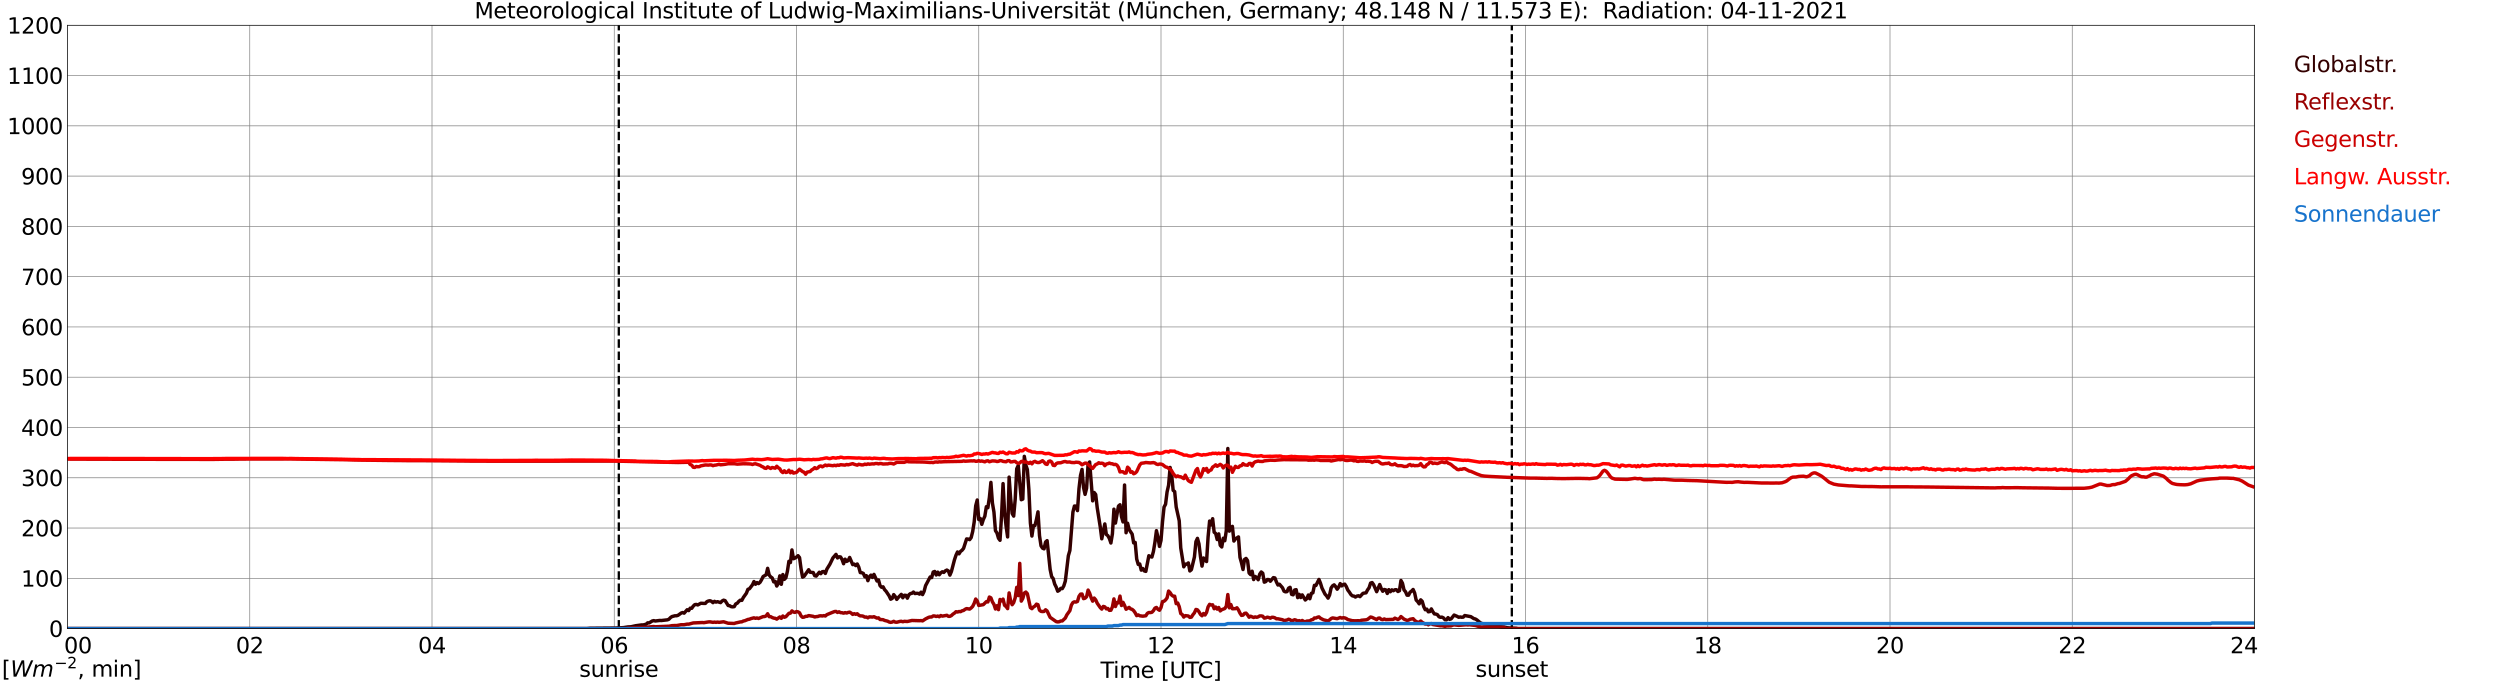 <?xml version="1.0" encoding="utf-8" standalone="no"?>
<!DOCTYPE svg PUBLIC "-//W3C//DTD SVG 1.1//EN"
  "http://www.w3.org/Graphics/SVG/1.1/DTD/svg11.dtd">
<svg xmlns:xlink="http://www.w3.org/1999/xlink" width="1085.4pt" height="296.64pt" viewBox="0 0 1085.4 296.64" xmlns="http://www.w3.org/2000/svg" version="1.1">
 <defs>
  <style type="text/css">*{stroke-linejoin: round; stroke-linecap: butt}</style>
 </defs>
 <g id="figure_1">
  <g id="patch_1">
   <path d="M 0 296.64 
L 1085.4 296.64 
L 1085.4 0 
L 0 0 
z
" style="fill: #ffffff"/>
  </g>
  <g id="axes_1">
   <g id="patch_2">
    <path d="M 29.306 272.909 
L 978.814 272.909 
L 978.814 10.976 
L 29.306 10.976 
z
" style="fill: #ffffff"/>
   </g>
   <g id="patch_3">
    <path d="M 978.814 272.909 
L 978.814 272.909 
L 978.814 10.976 
L 978.814 10.976 
z
" clip-path="url(#p8520dc2a05)" style="fill: #d3d3d3; opacity: 0.25; stroke: #d3d3d3; stroke-linejoin: miter"/>
   </g>
   <g id="matplotlib.axis_1">
    <g id="xtick_1">
     <g id="line2d_1">
      <path d="M 29.306 272.909 
L 29.306 10.976 
" clip-path="url(#p8520dc2a05)" style="fill: none; stroke: #808080; stroke-width: 0.3; stroke-linecap: square"/>
     </g>
     <g id="line2d_2"/>
     <g id="text_1">
      <!--    00 -->
      <g transform="translate(18.733 283.627) scale(0.095 -0.095)">
       <defs>
        <path id="DejaVuSans-20" transform="scale(0.016)"/>
        <path id="DejaVuSans-30" d="M 2034 4250 
Q 1547 4250 1301 3770 
Q 1056 3291 1056 2328 
Q 1056 1369 1301 889 
Q 1547 409 2034 409 
Q 2525 409 2770 889 
Q 3016 1369 3016 2328 
Q 3016 3291 2770 3770 
Q 2525 4250 2034 4250 
z
M 2034 4750 
Q 2819 4750 3233 4129 
Q 3647 3509 3647 2328 
Q 3647 1150 3233 529 
Q 2819 -91 2034 -91 
Q 1250 -91 836 529 
Q 422 1150 422 2328 
Q 422 3509 836 4129 
Q 1250 4750 2034 4750 
z
" transform="scale(0.016)"/>
       </defs>
       <use xlink:href="#DejaVuSans-20"/>
       <use xlink:href="#DejaVuSans-20" transform="translate(31.787 0)"/>
       <use xlink:href="#DejaVuSans-20" transform="translate(63.574 0)"/>
       <use xlink:href="#DejaVuSans-30" transform="translate(95.361 0)"/>
       <use xlink:href="#DejaVuSans-30" transform="translate(158.984 0)"/>
      </g>
     </g>
    </g>
    <g id="xtick_2">
     <g id="line2d_3">
      <path d="M 108.431 272.909 
L 108.431 10.976 
" clip-path="url(#p8520dc2a05)" style="fill: none; stroke: #808080; stroke-width: 0.3; stroke-linecap: square"/>
     </g>
     <g id="line2d_4"/>
     <g id="text_2">
      <!-- 02 -->
      <g transform="translate(102.387 283.627) scale(0.095 -0.095)">
       <defs>
        <path id="DejaVuSans-32" d="M 1228 531 
L 3431 531 
L 3431 0 
L 469 0 
L 469 531 
Q 828 903 1448 1529 
Q 2069 2156 2228 2338 
Q 2531 2678 2651 2914 
Q 2772 3150 2772 3378 
Q 2772 3750 2511 3984 
Q 2250 4219 1831 4219 
Q 1534 4219 1204 4116 
Q 875 4013 500 3803 
L 500 4441 
Q 881 4594 1212 4672 
Q 1544 4750 1819 4750 
Q 2544 4750 2975 4387 
Q 3406 4025 3406 3419 
Q 3406 3131 3298 2873 
Q 3191 2616 2906 2266 
Q 2828 2175 2409 1742 
Q 1991 1309 1228 531 
z
" transform="scale(0.016)"/>
       </defs>
       <use xlink:href="#DejaVuSans-30"/>
       <use xlink:href="#DejaVuSans-32" transform="translate(63.623 0)"/>
      </g>
     </g>
    </g>
    <g id="xtick_3">
     <g id="line2d_5">
      <path d="M 187.557 272.909 
L 187.557 10.976 
" clip-path="url(#p8520dc2a05)" style="fill: none; stroke: #808080; stroke-width: 0.3; stroke-linecap: square"/>
     </g>
     <g id="line2d_6"/>
     <g id="text_3">
      <!-- 04 -->
      <g transform="translate(181.513 283.627) scale(0.095 -0.095)">
       <defs>
        <path id="DejaVuSans-34" d="M 2419 4116 
L 825 1625 
L 2419 1625 
L 2419 4116 
z
M 2253 4666 
L 3047 4666 
L 3047 1625 
L 3713 1625 
L 3713 1100 
L 3047 1100 
L 3047 0 
L 2419 0 
L 2419 1100 
L 313 1100 
L 313 1709 
L 2253 4666 
z
" transform="scale(0.016)"/>
       </defs>
       <use xlink:href="#DejaVuSans-30"/>
       <use xlink:href="#DejaVuSans-34" transform="translate(63.623 0)"/>
      </g>
     </g>
    </g>
    <g id="xtick_4">
     <g id="line2d_7">
      <path d="M 266.683 272.909 
L 266.683 10.976 
" clip-path="url(#p8520dc2a05)" style="fill: none; stroke: #808080; stroke-width: 0.3; stroke-linecap: square"/>
     </g>
     <g id="line2d_8"/>
     <g id="text_4">
      <!-- 06 -->
      <g transform="translate(260.638 283.627) scale(0.095 -0.095)">
       <defs>
        <path id="DejaVuSans-36" d="M 2113 2584 
Q 1688 2584 1439 2293 
Q 1191 2003 1191 1497 
Q 1191 994 1439 701 
Q 1688 409 2113 409 
Q 2538 409 2786 701 
Q 3034 994 3034 1497 
Q 3034 2003 2786 2293 
Q 2538 2584 2113 2584 
z
M 3366 4563 
L 3366 3988 
Q 3128 4100 2886 4159 
Q 2644 4219 2406 4219 
Q 1781 4219 1451 3797 
Q 1122 3375 1075 2522 
Q 1259 2794 1537 2939 
Q 1816 3084 2150 3084 
Q 2853 3084 3261 2657 
Q 3669 2231 3669 1497 
Q 3669 778 3244 343 
Q 2819 -91 2113 -91 
Q 1303 -91 875 529 
Q 447 1150 447 2328 
Q 447 3434 972 4092 
Q 1497 4750 2381 4750 
Q 2619 4750 2861 4703 
Q 3103 4656 3366 4563 
z
" transform="scale(0.016)"/>
       </defs>
       <use xlink:href="#DejaVuSans-30"/>
       <use xlink:href="#DejaVuSans-36" transform="translate(63.623 0)"/>
      </g>
     </g>
    </g>
    <g id="xtick_5">
     <g id="line2d_9">
      <path d="M 345.808 272.909 
L 345.808 10.976 
" clip-path="url(#p8520dc2a05)" style="fill: none; stroke: #808080; stroke-width: 0.3; stroke-linecap: square"/>
     </g>
     <g id="line2d_10"/>
     <g id="text_5">
      <!-- 08 -->
      <g transform="translate(339.764 283.627) scale(0.095 -0.095)">
       <defs>
        <path id="DejaVuSans-38" d="M 2034 2216 
Q 1584 2216 1326 1975 
Q 1069 1734 1069 1313 
Q 1069 891 1326 650 
Q 1584 409 2034 409 
Q 2484 409 2743 651 
Q 3003 894 3003 1313 
Q 3003 1734 2745 1975 
Q 2488 2216 2034 2216 
z
M 1403 2484 
Q 997 2584 770 2862 
Q 544 3141 544 3541 
Q 544 4100 942 4425 
Q 1341 4750 2034 4750 
Q 2731 4750 3128 4425 
Q 3525 4100 3525 3541 
Q 3525 3141 3298 2862 
Q 3072 2584 2669 2484 
Q 3125 2378 3379 2068 
Q 3634 1759 3634 1313 
Q 3634 634 3220 271 
Q 2806 -91 2034 -91 
Q 1263 -91 848 271 
Q 434 634 434 1313 
Q 434 1759 690 2068 
Q 947 2378 1403 2484 
z
M 1172 3481 
Q 1172 3119 1398 2916 
Q 1625 2713 2034 2713 
Q 2441 2713 2670 2916 
Q 2900 3119 2900 3481 
Q 2900 3844 2670 4047 
Q 2441 4250 2034 4250 
Q 1625 4250 1398 4047 
Q 1172 3844 1172 3481 
z
" transform="scale(0.016)"/>
       </defs>
       <use xlink:href="#DejaVuSans-30"/>
       <use xlink:href="#DejaVuSans-38" transform="translate(63.623 0)"/>
      </g>
     </g>
    </g>
    <g id="xtick_6">
     <g id="line2d_11">
      <path d="M 424.934 272.909 
L 424.934 10.976 
" clip-path="url(#p8520dc2a05)" style="fill: none; stroke: #808080; stroke-width: 0.3; stroke-linecap: square"/>
     </g>
     <g id="line2d_12"/>
     <g id="text_6">
      <!-- 10 -->
      <g transform="translate(418.89 283.627) scale(0.095 -0.095)">
       <defs>
        <path id="DejaVuSans-31" d="M 794 531 
L 1825 531 
L 1825 4091 
L 703 3866 
L 703 4441 
L 1819 4666 
L 2450 4666 
L 2450 531 
L 3481 531 
L 3481 0 
L 794 0 
L 794 531 
z
" transform="scale(0.016)"/>
       </defs>
       <use xlink:href="#DejaVuSans-31"/>
       <use xlink:href="#DejaVuSans-30" transform="translate(63.623 0)"/>
      </g>
     </g>
    </g>
    <g id="xtick_7">
     <g id="line2d_13">
      <path d="M 504.06 272.909 
L 504.06 10.976 
" clip-path="url(#p8520dc2a05)" style="fill: none; stroke: #808080; stroke-width: 0.3; stroke-linecap: square"/>
     </g>
     <g id="line2d_14"/>
     <g id="text_7">
      <!-- 12 -->
      <g transform="translate(498.015 283.627) scale(0.095 -0.095)">
       <use xlink:href="#DejaVuSans-31"/>
       <use xlink:href="#DejaVuSans-32" transform="translate(63.623 0)"/>
      </g>
     </g>
    </g>
    <g id="xtick_8">
     <g id="line2d_15">
      <path d="M 583.185 272.909 
L 583.185 10.976 
" clip-path="url(#p8520dc2a05)" style="fill: none; stroke: #808080; stroke-width: 0.3; stroke-linecap: square"/>
     </g>
     <g id="line2d_16"/>
     <g id="text_8">
      <!-- 14 -->
      <g transform="translate(577.141 283.627) scale(0.095 -0.095)">
       <use xlink:href="#DejaVuSans-31"/>
       <use xlink:href="#DejaVuSans-34" transform="translate(63.623 0)"/>
      </g>
     </g>
    </g>
    <g id="xtick_9">
     <g id="line2d_17">
      <path d="M 662.311 272.909 
L 662.311 10.976 
" clip-path="url(#p8520dc2a05)" style="fill: none; stroke: #808080; stroke-width: 0.3; stroke-linecap: square"/>
     </g>
     <g id="line2d_18"/>
     <g id="text_9">
      <!-- 16 -->
      <g transform="translate(656.267 283.627) scale(0.095 -0.095)">
       <use xlink:href="#DejaVuSans-31"/>
       <use xlink:href="#DejaVuSans-36" transform="translate(63.623 0)"/>
      </g>
     </g>
    </g>
    <g id="xtick_10">
     <g id="line2d_19">
      <path d="M 741.437 272.909 
L 741.437 10.976 
" clip-path="url(#p8520dc2a05)" style="fill: none; stroke: #808080; stroke-width: 0.3; stroke-linecap: square"/>
     </g>
     <g id="line2d_20"/>
     <g id="text_10">
      <!-- 18 -->
      <g transform="translate(735.392 283.627) scale(0.095 -0.095)">
       <use xlink:href="#DejaVuSans-31"/>
       <use xlink:href="#DejaVuSans-38" transform="translate(63.623 0)"/>
      </g>
     </g>
    </g>
    <g id="xtick_11">
     <g id="line2d_21">
      <path d="M 820.562 272.909 
L 820.562 10.976 
" clip-path="url(#p8520dc2a05)" style="fill: none; stroke: #808080; stroke-width: 0.3; stroke-linecap: square"/>
     </g>
     <g id="line2d_22"/>
     <g id="text_11">
      <!-- 20 -->
      <g transform="translate(814.518 283.627) scale(0.095 -0.095)">
       <use xlink:href="#DejaVuSans-32"/>
       <use xlink:href="#DejaVuSans-30" transform="translate(63.623 0)"/>
      </g>
     </g>
    </g>
    <g id="xtick_12">
     <g id="line2d_23">
      <path d="M 899.688 272.909 
L 899.688 10.976 
" clip-path="url(#p8520dc2a05)" style="fill: none; stroke: #808080; stroke-width: 0.3; stroke-linecap: square"/>
     </g>
     <g id="line2d_24"/>
     <g id="text_12">
      <!-- 22 -->
      <g transform="translate(893.644 283.627) scale(0.095 -0.095)">
       <use xlink:href="#DejaVuSans-32"/>
       <use xlink:href="#DejaVuSans-32" transform="translate(63.623 0)"/>
      </g>
     </g>
    </g>
    <g id="xtick_13">
     <g id="line2d_25">
      <path d="M 978.814 272.909 
L 978.814 10.976 
" clip-path="url(#p8520dc2a05)" style="fill: none; stroke: #808080; stroke-width: 0.3; stroke-linecap: square"/>
     </g>
     <g id="line2d_26"/>
     <g id="text_13">
      <!-- 24    -->
      <g transform="translate(968.241 283.627) scale(0.095 -0.095)">
       <use xlink:href="#DejaVuSans-32"/>
       <use xlink:href="#DejaVuSans-34" transform="translate(63.623 0)"/>
       <use xlink:href="#DejaVuSans-20" transform="translate(127.246 0)"/>
       <use xlink:href="#DejaVuSans-20" transform="translate(159.033 0)"/>
       <use xlink:href="#DejaVuSans-20" transform="translate(190.82 0)"/>
      </g>
     </g>
    </g>
    <g id="text_14">
     <!-- Time [UTC] -->
     <g transform="translate(477.806 294.322) scale(0.095 -0.095)">
      <defs>
       <path id="DejaVuSans-54" d="M -19 4666 
L 3928 4666 
L 3928 4134 
L 2272 4134 
L 2272 0 
L 1638 0 
L 1638 4134 
L -19 4134 
L -19 4666 
z
" transform="scale(0.016)"/>
       <path id="DejaVuSans-69" d="M 603 3500 
L 1178 3500 
L 1178 0 
L 603 0 
L 603 3500 
z
M 603 4863 
L 1178 4863 
L 1178 4134 
L 603 4134 
L 603 4863 
z
" transform="scale(0.016)"/>
       <path id="DejaVuSans-6d" d="M 3328 2828 
Q 3544 3216 3844 3400 
Q 4144 3584 4550 3584 
Q 5097 3584 5394 3201 
Q 5691 2819 5691 2113 
L 5691 0 
L 5113 0 
L 5113 2094 
Q 5113 2597 4934 2840 
Q 4756 3084 4391 3084 
Q 3944 3084 3684 2787 
Q 3425 2491 3425 1978 
L 3425 0 
L 2847 0 
L 2847 2094 
Q 2847 2600 2669 2842 
Q 2491 3084 2119 3084 
Q 1678 3084 1418 2786 
Q 1159 2488 1159 1978 
L 1159 0 
L 581 0 
L 581 3500 
L 1159 3500 
L 1159 2956 
Q 1356 3278 1631 3431 
Q 1906 3584 2284 3584 
Q 2666 3584 2933 3390 
Q 3200 3197 3328 2828 
z
" transform="scale(0.016)"/>
       <path id="DejaVuSans-65" d="M 3597 1894 
L 3597 1613 
L 953 1613 
Q 991 1019 1311 708 
Q 1631 397 2203 397 
Q 2534 397 2845 478 
Q 3156 559 3463 722 
L 3463 178 
Q 3153 47 2828 -22 
Q 2503 -91 2169 -91 
Q 1331 -91 842 396 
Q 353 884 353 1716 
Q 353 2575 817 3079 
Q 1281 3584 2069 3584 
Q 2775 3584 3186 3129 
Q 3597 2675 3597 1894 
z
M 3022 2063 
Q 3016 2534 2758 2815 
Q 2500 3097 2075 3097 
Q 1594 3097 1305 2825 
Q 1016 2553 972 2059 
L 3022 2063 
z
" transform="scale(0.016)"/>
       <path id="DejaVuSans-5b" d="M 550 4863 
L 1875 4863 
L 1875 4416 
L 1125 4416 
L 1125 -397 
L 1875 -397 
L 1875 -844 
L 550 -844 
L 550 4863 
z
" transform="scale(0.016)"/>
       <path id="DejaVuSans-55" d="M 556 4666 
L 1191 4666 
L 1191 1831 
Q 1191 1081 1462 751 
Q 1734 422 2344 422 
Q 2950 422 3222 751 
Q 3494 1081 3494 1831 
L 3494 4666 
L 4128 4666 
L 4128 1753 
Q 4128 841 3676 375 
Q 3225 -91 2344 -91 
Q 1459 -91 1007 375 
Q 556 841 556 1753 
L 556 4666 
z
" transform="scale(0.016)"/>
       <path id="DejaVuSans-43" d="M 4122 4306 
L 4122 3641 
Q 3803 3938 3442 4084 
Q 3081 4231 2675 4231 
Q 1875 4231 1450 3742 
Q 1025 3253 1025 2328 
Q 1025 1406 1450 917 
Q 1875 428 2675 428 
Q 3081 428 3442 575 
Q 3803 722 4122 1019 
L 4122 359 
Q 3791 134 3420 21 
Q 3050 -91 2638 -91 
Q 1578 -91 968 557 
Q 359 1206 359 2328 
Q 359 3453 968 4101 
Q 1578 4750 2638 4750 
Q 3056 4750 3426 4639 
Q 3797 4528 4122 4306 
z
" transform="scale(0.016)"/>
       <path id="DejaVuSans-5d" d="M 1947 4863 
L 1947 -844 
L 622 -844 
L 622 -397 
L 1369 -397 
L 1369 4416 
L 622 4416 
L 622 4863 
L 1947 4863 
z
" transform="scale(0.016)"/>
      </defs>
      <use xlink:href="#DejaVuSans-54"/>
      <use xlink:href="#DejaVuSans-69" transform="translate(57.959 0)"/>
      <use xlink:href="#DejaVuSans-6d" transform="translate(85.742 0)"/>
      <use xlink:href="#DejaVuSans-65" transform="translate(183.154 0)"/>
      <use xlink:href="#DejaVuSans-20" transform="translate(244.678 0)"/>
      <use xlink:href="#DejaVuSans-5b" transform="translate(276.465 0)"/>
      <use xlink:href="#DejaVuSans-55" transform="translate(315.479 0)"/>
      <use xlink:href="#DejaVuSans-54" transform="translate(388.672 0)"/>
      <use xlink:href="#DejaVuSans-43" transform="translate(443.881 0)"/>
      <use xlink:href="#DejaVuSans-5d" transform="translate(513.705 0)"/>
     </g>
    </g>
   </g>
   <g id="matplotlib.axis_2">
    <g id="ytick_1">
     <g id="line2d_27">
      <path d="M 29.306 272.909 
L 978.814 272.909 
" clip-path="url(#p8520dc2a05)" style="fill: none; stroke: #808080; stroke-width: 0.3; stroke-linecap: square"/>
     </g>
     <g id="line2d_28"/>
     <g id="text_15">
      <!-- 0 -->
      <g transform="translate(21.261 276.518) scale(0.095 -0.095)">
       <use xlink:href="#DejaVuSans-30"/>
      </g>
     </g>
    </g>
    <g id="ytick_2">
     <g id="line2d_29">
      <path d="M 29.306 251.081 
L 978.814 251.081 
" clip-path="url(#p8520dc2a05)" style="fill: none; stroke: #808080; stroke-width: 0.3; stroke-linecap: square"/>
     </g>
     <g id="line2d_30"/>
     <g id="text_16">
      <!-- 100 -->
      <g transform="translate(9.173 254.69) scale(0.095 -0.095)">
       <use xlink:href="#DejaVuSans-31"/>
       <use xlink:href="#DejaVuSans-30" transform="translate(63.623 0)"/>
       <use xlink:href="#DejaVuSans-30" transform="translate(127.246 0)"/>
      </g>
     </g>
    </g>
    <g id="ytick_3">
     <g id="line2d_31">
      <path d="M 29.306 229.253 
L 978.814 229.253 
" clip-path="url(#p8520dc2a05)" style="fill: none; stroke: #808080; stroke-width: 0.3; stroke-linecap: square"/>
     </g>
     <g id="line2d_32"/>
     <g id="text_17">
      <!-- 200 -->
      <g transform="translate(9.173 232.863) scale(0.095 -0.095)">
       <use xlink:href="#DejaVuSans-32"/>
       <use xlink:href="#DejaVuSans-30" transform="translate(63.623 0)"/>
       <use xlink:href="#DejaVuSans-30" transform="translate(127.246 0)"/>
      </g>
     </g>
    </g>
    <g id="ytick_4">
     <g id="line2d_33">
      <path d="M 29.306 207.426 
L 978.814 207.426 
" clip-path="url(#p8520dc2a05)" style="fill: none; stroke: #808080; stroke-width: 0.3; stroke-linecap: square"/>
     </g>
     <g id="line2d_34"/>
     <g id="text_18">
      <!-- 300 -->
      <g transform="translate(9.173 211.035) scale(0.095 -0.095)">
       <defs>
        <path id="DejaVuSans-33" d="M 2597 2516 
Q 3050 2419 3304 2112 
Q 3559 1806 3559 1356 
Q 3559 666 3084 287 
Q 2609 -91 1734 -91 
Q 1441 -91 1130 -33 
Q 819 25 488 141 
L 488 750 
Q 750 597 1062 519 
Q 1375 441 1716 441 
Q 2309 441 2620 675 
Q 2931 909 2931 1356 
Q 2931 1769 2642 2001 
Q 2353 2234 1838 2234 
L 1294 2234 
L 1294 2753 
L 1863 2753 
Q 2328 2753 2575 2939 
Q 2822 3125 2822 3475 
Q 2822 3834 2567 4026 
Q 2313 4219 1838 4219 
Q 1578 4219 1281 4162 
Q 984 4106 628 3988 
L 628 4550 
Q 988 4650 1302 4700 
Q 1616 4750 1894 4750 
Q 2613 4750 3031 4423 
Q 3450 4097 3450 3541 
Q 3450 3153 3228 2886 
Q 3006 2619 2597 2516 
z
" transform="scale(0.016)"/>
       </defs>
       <use xlink:href="#DejaVuSans-33"/>
       <use xlink:href="#DejaVuSans-30" transform="translate(63.623 0)"/>
       <use xlink:href="#DejaVuSans-30" transform="translate(127.246 0)"/>
      </g>
     </g>
    </g>
    <g id="ytick_5">
     <g id="line2d_35">
      <path d="M 29.306 185.598 
L 978.814 185.598 
" clip-path="url(#p8520dc2a05)" style="fill: none; stroke: #808080; stroke-width: 0.3; stroke-linecap: square"/>
     </g>
     <g id="line2d_36"/>
     <g id="text_19">
      <!-- 400 -->
      <g transform="translate(9.173 189.207) scale(0.095 -0.095)">
       <use xlink:href="#DejaVuSans-34"/>
       <use xlink:href="#DejaVuSans-30" transform="translate(63.623 0)"/>
       <use xlink:href="#DejaVuSans-30" transform="translate(127.246 0)"/>
      </g>
     </g>
    </g>
    <g id="ytick_6">
     <g id="line2d_37">
      <path d="M 29.306 163.77 
L 978.814 163.77 
" clip-path="url(#p8520dc2a05)" style="fill: none; stroke: #808080; stroke-width: 0.3; stroke-linecap: square"/>
     </g>
     <g id="line2d_38"/>
     <g id="text_20">
      <!-- 500 -->
      <g transform="translate(9.173 167.379) scale(0.095 -0.095)">
       <defs>
        <path id="DejaVuSans-35" d="M 691 4666 
L 3169 4666 
L 3169 4134 
L 1269 4134 
L 1269 2991 
Q 1406 3038 1543 3061 
Q 1681 3084 1819 3084 
Q 2600 3084 3056 2656 
Q 3513 2228 3513 1497 
Q 3513 744 3044 326 
Q 2575 -91 1722 -91 
Q 1428 -91 1123 -41 
Q 819 9 494 109 
L 494 744 
Q 775 591 1075 516 
Q 1375 441 1709 441 
Q 2250 441 2565 725 
Q 2881 1009 2881 1497 
Q 2881 1984 2565 2268 
Q 2250 2553 1709 2553 
Q 1456 2553 1204 2497 
Q 953 2441 691 2322 
L 691 4666 
z
" transform="scale(0.016)"/>
       </defs>
       <use xlink:href="#DejaVuSans-35"/>
       <use xlink:href="#DejaVuSans-30" transform="translate(63.623 0)"/>
       <use xlink:href="#DejaVuSans-30" transform="translate(127.246 0)"/>
      </g>
     </g>
    </g>
    <g id="ytick_7">
     <g id="line2d_39">
      <path d="M 29.306 141.942 
L 978.814 141.942 
" clip-path="url(#p8520dc2a05)" style="fill: none; stroke: #808080; stroke-width: 0.3; stroke-linecap: square"/>
     </g>
     <g id="line2d_40"/>
     <g id="text_21">
      <!-- 600 -->
      <g transform="translate(9.173 145.551) scale(0.095 -0.095)">
       <use xlink:href="#DejaVuSans-36"/>
       <use xlink:href="#DejaVuSans-30" transform="translate(63.623 0)"/>
       <use xlink:href="#DejaVuSans-30" transform="translate(127.246 0)"/>
      </g>
     </g>
    </g>
    <g id="ytick_8">
     <g id="line2d_41">
      <path d="M 29.306 120.114 
L 978.814 120.114 
" clip-path="url(#p8520dc2a05)" style="fill: none; stroke: #808080; stroke-width: 0.3; stroke-linecap: square"/>
     </g>
     <g id="line2d_42"/>
     <g id="text_22">
      <!-- 700 -->
      <g transform="translate(9.173 123.724) scale(0.095 -0.095)">
       <defs>
        <path id="DejaVuSans-37" d="M 525 4666 
L 3525 4666 
L 3525 4397 
L 1831 0 
L 1172 0 
L 2766 4134 
L 525 4134 
L 525 4666 
z
" transform="scale(0.016)"/>
       </defs>
       <use xlink:href="#DejaVuSans-37"/>
       <use xlink:href="#DejaVuSans-30" transform="translate(63.623 0)"/>
       <use xlink:href="#DejaVuSans-30" transform="translate(127.246 0)"/>
      </g>
     </g>
    </g>
    <g id="ytick_9">
     <g id="line2d_43">
      <path d="M 29.306 98.287 
L 978.814 98.287 
" clip-path="url(#p8520dc2a05)" style="fill: none; stroke: #808080; stroke-width: 0.3; stroke-linecap: square"/>
     </g>
     <g id="line2d_44"/>
     <g id="text_23">
      <!-- 800 -->
      <g transform="translate(9.173 101.896) scale(0.095 -0.095)">
       <use xlink:href="#DejaVuSans-38"/>
       <use xlink:href="#DejaVuSans-30" transform="translate(63.623 0)"/>
       <use xlink:href="#DejaVuSans-30" transform="translate(127.246 0)"/>
      </g>
     </g>
    </g>
    <g id="ytick_10">
     <g id="line2d_45">
      <path d="M 29.306 76.459 
L 978.814 76.459 
" clip-path="url(#p8520dc2a05)" style="fill: none; stroke: #808080; stroke-width: 0.3; stroke-linecap: square"/>
     </g>
     <g id="line2d_46"/>
     <g id="text_24">
      <!-- 900 -->
      <g transform="translate(9.173 80.068) scale(0.095 -0.095)">
       <defs>
        <path id="DejaVuSans-39" d="M 703 97 
L 703 672 
Q 941 559 1184 500 
Q 1428 441 1663 441 
Q 2288 441 2617 861 
Q 2947 1281 2994 2138 
Q 2813 1869 2534 1725 
Q 2256 1581 1919 1581 
Q 1219 1581 811 2004 
Q 403 2428 403 3163 
Q 403 3881 828 4315 
Q 1253 4750 1959 4750 
Q 2769 4750 3195 4129 
Q 3622 3509 3622 2328 
Q 3622 1225 3098 567 
Q 2575 -91 1691 -91 
Q 1453 -91 1209 -44 
Q 966 3 703 97 
z
M 1959 2075 
Q 2384 2075 2632 2365 
Q 2881 2656 2881 3163 
Q 2881 3666 2632 3958 
Q 2384 4250 1959 4250 
Q 1534 4250 1286 3958 
Q 1038 3666 1038 3163 
Q 1038 2656 1286 2365 
Q 1534 2075 1959 2075 
z
" transform="scale(0.016)"/>
       </defs>
       <use xlink:href="#DejaVuSans-39"/>
       <use xlink:href="#DejaVuSans-30" transform="translate(63.623 0)"/>
       <use xlink:href="#DejaVuSans-30" transform="translate(127.246 0)"/>
      </g>
     </g>
    </g>
    <g id="ytick_11">
     <g id="line2d_47">
      <path d="M 29.306 54.631 
L 978.814 54.631 
" clip-path="url(#p8520dc2a05)" style="fill: none; stroke: #808080; stroke-width: 0.3; stroke-linecap: square"/>
     </g>
     <g id="line2d_48"/>
     <g id="text_25">
      <!-- 1000 -->
      <g transform="translate(3.128 58.24) scale(0.095 -0.095)">
       <use xlink:href="#DejaVuSans-31"/>
       <use xlink:href="#DejaVuSans-30" transform="translate(63.623 0)"/>
       <use xlink:href="#DejaVuSans-30" transform="translate(127.246 0)"/>
       <use xlink:href="#DejaVuSans-30" transform="translate(190.869 0)"/>
      </g>
     </g>
    </g>
    <g id="ytick_12">
     <g id="line2d_49">
      <path d="M 29.306 32.803 
L 978.814 32.803 
" clip-path="url(#p8520dc2a05)" style="fill: none; stroke: #808080; stroke-width: 0.3; stroke-linecap: square"/>
     </g>
     <g id="line2d_50"/>
     <g id="text_26">
      <!-- 1100 -->
      <g transform="translate(3.128 36.413) scale(0.095 -0.095)">
       <use xlink:href="#DejaVuSans-31"/>
       <use xlink:href="#DejaVuSans-31" transform="translate(63.623 0)"/>
       <use xlink:href="#DejaVuSans-30" transform="translate(127.246 0)"/>
       <use xlink:href="#DejaVuSans-30" transform="translate(190.869 0)"/>
      </g>
     </g>
    </g>
    <g id="ytick_13">
     <g id="line2d_51">
      <path d="M 29.306 10.976 
L 978.814 10.976 
" clip-path="url(#p8520dc2a05)" style="fill: none; stroke: #808080; stroke-width: 0.3; stroke-linecap: square"/>
     </g>
     <g id="line2d_52"/>
     <g id="text_27">
      <!-- 1200 -->
      <g transform="translate(3.128 14.585) scale(0.095 -0.095)">
       <use xlink:href="#DejaVuSans-31"/>
       <use xlink:href="#DejaVuSans-32" transform="translate(63.623 0)"/>
       <use xlink:href="#DejaVuSans-30" transform="translate(127.246 0)"/>
       <use xlink:href="#DejaVuSans-30" transform="translate(190.869 0)"/>
      </g>
     </g>
    </g>
   </g>
   <g id="line2d_53">
    <path d="M 268.661 272.909 
L 268.661 10.976 
" clip-path="url(#p8520dc2a05)" style="fill: none; stroke-dasharray: 3.7,1.6; stroke-dashoffset: 0; stroke: #000000"/>
   </g>
   <g id="line2d_54">
    <path d="M 656.377 272.909 
L 656.377 10.976 
" clip-path="url(#p8520dc2a05)" style="fill: none; stroke-dasharray: 3.7,1.6; stroke-dashoffset: 0; stroke: #000000"/>
   </g>
   <g id="line2d_55">
    <path d="M 29.306 272.909 
L 254.814 272.909 
L 256.133 272.773 
L 267.342 272.673 
L 270.639 272.49 
L 272.617 272.186 
L 273.936 272.125 
L 275.914 271.68 
L 278.552 271.315 
L 279.211 271.335 
L 280.53 271.012 
L 281.189 270.403 
L 281.849 270.444 
L 283.167 269.613 
L 283.827 269.451 
L 284.486 269.613 
L 286.464 269.371 
L 287.124 269.41 
L 289.761 269.106 
L 290.42 268.842 
L 291.08 268.153 
L 291.739 267.688 
L 293.058 267.343 
L 293.717 267.343 
L 294.377 267.14 
L 295.696 266.188 
L 296.355 265.944 
L 297.014 266.208 
L 298.333 264.728 
L 298.992 265.092 
L 299.652 264.04 
L 300.311 264.099 
L 300.971 263.167 
L 301.63 262.519 
L 302.289 262.418 
L 302.949 262.641 
L 304.267 261.912 
L 305.586 261.973 
L 306.246 261.973 
L 306.905 261.222 
L 307.564 260.938 
L 308.224 260.816 
L 308.883 261.061 
L 309.543 261.648 
L 310.202 261.08 
L 310.861 261.406 
L 311.521 261.222 
L 312.839 261.628 
L 313.499 260.938 
L 314.158 260.574 
L 314.818 260.777 
L 316.136 262.883 
L 316.796 262.986 
L 317.455 263.39 
L 318.114 263.473 
L 318.774 263.37 
L 319.433 262.196 
L 320.093 261.89 
L 320.752 261.1 
L 321.411 260.574 
L 322.071 260.655 
L 322.73 259.397 
L 324.049 257.553 
L 324.708 255.872 
L 325.368 255.628 
L 326.686 253.906 
L 327.346 252.487 
L 328.005 253.663 
L 328.665 252.932 
L 329.324 253.358 
L 329.983 252.812 
L 330.643 251.697 
L 331.302 250.319 
L 332.621 249.549 
L 333.28 246.75 
L 333.94 249.649 
L 334.599 250.461 
L 335.258 250.906 
L 335.918 252.629 
L 336.577 252.406 
L 337.236 254.432 
L 337.896 253.338 
L 338.555 250.014 
L 339.215 253.683 
L 339.874 249.446 
L 340.533 251.535 
L 341.193 250.845 
L 341.852 248.049 
L 342.512 243.69 
L 343.171 244.218 
L 343.83 238.766 
L 344.49 242.577 
L 345.149 242.293 
L 345.808 241.868 
L 346.468 241.259 
L 347.127 242.071 
L 347.787 246.975 
L 348.446 250.562 
L 349.105 250.197 
L 351.083 247.359 
L 351.743 248.453 
L 353.062 248.575 
L 353.721 249.953 
L 354.38 250.116 
L 355.699 248.453 
L 356.359 249.062 
L 357.018 248.211 
L 357.677 248.11 
L 358.337 248.962 
L 358.996 247.076 
L 360.315 244.947 
L 361.634 242.212 
L 362.952 240.691 
L 363.612 242.232 
L 364.271 241.726 
L 364.93 241.806 
L 365.59 242.9 
L 366.249 244.744 
L 366.909 242.78 
L 367.568 243.751 
L 368.227 243.387 
L 368.887 242.029 
L 370.206 245.131 
L 370.865 244.906 
L 371.524 245.556 
L 372.184 244.867 
L 372.843 246.224 
L 373.502 248.595 
L 374.162 248.656 
L 374.821 248.962 
L 375.481 250.4 
L 376.14 249.933 
L 376.799 252.103 
L 377.459 250.378 
L 378.118 249.71 
L 378.777 250.703 
L 379.437 249.385 
L 380.756 252.244 
L 381.415 251.797 
L 382.074 254.25 
L 382.734 254.96 
L 383.393 254.776 
L 384.053 256.014 
L 384.712 256.724 
L 386.031 258.71 
L 386.69 260.148 
L 387.349 259.823 
L 388.009 258.162 
L 388.668 258.994 
L 389.328 260.229 
L 389.987 259.397 
L 391.306 258.059 
L 391.965 259.52 
L 392.624 258.446 
L 393.284 258.465 
L 393.943 259.703 
L 394.603 258.223 
L 395.262 257.717 
L 395.921 257.594 
L 396.581 257.047 
L 397.24 257.695 
L 397.899 257.594 
L 398.559 257.614 
L 399.218 257.939 
L 399.878 257.108 
L 400.537 258.142 
L 401.196 256.763 
L 401.856 254.25 
L 403.834 250.5 
L 404.493 250.765 
L 405.153 248.372 
L 405.812 248.11 
L 406.471 249.629 
L 407.131 248.414 
L 407.79 249.527 
L 408.45 248.697 
L 409.109 248.252 
L 409.768 248.514 
L 410.428 247.846 
L 411.087 247.501 
L 411.746 247.885 
L 412.406 249.691 
L 413.065 248.13 
L 414.384 243.064 
L 415.043 241.077 
L 415.703 239.637 
L 416.362 240.449 
L 417.022 239.394 
L 417.681 238.908 
L 418.34 238.076 
L 419.659 233.983 
L 420.318 234.044 
L 420.978 234.287 
L 421.637 233.396 
L 422.297 230.762 
L 422.956 226.606 
L 423.615 219.592 
L 424.275 217.08 
L 424.934 225.551 
L 425.593 225.106 
L 426.253 227.64 
L 426.912 225.573 
L 427.572 224.132 
L 428.231 219.998 
L 428.89 220.424 
L 429.55 215.986 
L 430.209 209.44 
L 430.869 218.418 
L 431.528 222.31 
L 432.187 230.395 
L 432.847 231.41 
L 433.506 233.68 
L 434.165 234.571 
L 434.825 224.032 
L 435.484 209.966 
L 436.144 222.33 
L 436.803 228.409 
L 437.462 233.112 
L 438.122 207.148 
L 438.781 216.493 
L 439.44 222.936 
L 440.1 224.071 
L 440.759 216.777 
L 441.419 203.542 
L 442.078 202.102 
L 443.397 216.958 
L 444.056 216.674 
L 444.716 198.131 
L 445.375 201.921 
L 446.034 203.846 
L 446.694 212.479 
L 447.353 227.073 
L 448.012 232.726 
L 448.672 228.227 
L 449.331 228.186 
L 449.991 225.512 
L 450.65 222.229 
L 451.309 232.584 
L 451.969 236.963 
L 452.628 237.995 
L 453.287 238.279 
L 453.947 235.321 
L 454.606 234.732 
L 455.925 247.218 
L 456.584 250.359 
L 457.244 251.19 
L 457.903 253.58 
L 458.563 254.899 
L 459.222 256.682 
L 459.881 256.298 
L 460.541 255.447 
L 461.2 255.547 
L 461.859 254.373 
L 462.519 252.284 
L 463.838 241.278 
L 464.497 238.988 
L 465.816 222.33 
L 466.475 219.695 
L 467.134 219.734 
L 467.794 221.681 
L 468.453 212.136 
L 469.113 206.4 
L 469.772 203.804 
L 470.431 211.649 
L 471.091 214.629 
L 471.75 211.994 
L 472.409 201.515 
L 473.069 200.563 
L 474.388 217.444 
L 475.047 213.839 
L 475.706 214.688 
L 476.366 220.444 
L 477.685 228.775 
L 478.344 233.922 
L 479.663 227.476 
L 480.322 232.036 
L 480.981 232.565 
L 481.641 233.78 
L 482.3 235.747 
L 482.96 231.794 
L 483.619 221.072 
L 484.278 227.092 
L 485.597 219.715 
L 486.256 219.147 
L 486.916 224.335 
L 487.575 226.606 
L 488.235 210.575 
L 488.894 231.288 
L 489.553 227.173 
L 490.213 229.888 
L 491.532 231.894 
L 492.191 235.706 
L 492.85 235.503 
L 493.51 242.738 
L 494.169 245.028 
L 494.828 244.867 
L 495.488 247.521 
L 496.147 246.833 
L 496.807 247.866 
L 497.466 248.069 
L 498.785 241.278 
L 499.444 241.665 
L 500.103 241.846 
L 500.763 239.456 
L 501.422 235.441 
L 502.082 230.395 
L 502.741 233.313 
L 503.4 237.225 
L 504.06 234.632 
L 504.719 226.505 
L 505.379 220.16 
L 506.038 218.924 
L 506.697 213.574 
L 507.357 210.656 
L 508.016 202.953 
L 508.675 206.035 
L 509.335 212.885 
L 509.994 213.433 
L 510.654 220.121 
L 511.972 226.099 
L 512.632 237.895 
L 513.95 246.082 
L 514.61 244.928 
L 515.269 244.947 
L 515.929 244.4 
L 516.588 247.885 
L 517.247 247.34 
L 518.566 241.846 
L 519.226 235.158 
L 519.885 233.739 
L 520.544 236.131 
L 521.204 241.704 
L 521.863 245.779 
L 522.522 242.252 
L 523.182 243.225 
L 523.841 243.793 
L 524.501 233.132 
L 525.16 226.221 
L 525.819 227.924 
L 526.479 225.206 
L 527.138 231.065 
L 527.797 231.611 
L 528.457 234.247 
L 529.116 231.794 
L 529.776 236.74 
L 530.435 237.469 
L 531.094 233.68 
L 531.754 234.754 
L 532.413 230.375 
L 533.073 194.726 
L 533.732 230.598 
L 534.391 228.998 
L 535.051 228.531 
L 535.71 234.896 
L 536.369 233.983 
L 537.688 233.112 
L 538.348 241.988 
L 539.007 244.341 
L 539.666 247.259 
L 540.326 242.9 
L 540.985 242.455 
L 541.644 243.406 
L 542.304 248.778 
L 542.963 249.468 
L 543.623 248.008 
L 544.282 251.616 
L 544.941 250.278 
L 545.601 250.723 
L 546.26 251.697 
L 546.919 249.265 
L 547.579 248.333 
L 548.238 248.879 
L 548.898 252.751 
L 549.557 252.506 
L 550.216 251.596 
L 550.876 251.635 
L 551.535 252.345 
L 552.854 250.784 
L 553.513 250.926 
L 554.173 252.67 
L 554.832 253.986 
L 555.491 253.663 
L 556.81 255.182 
L 557.47 256.662 
L 558.129 256.966 
L 558.788 256.844 
L 559.448 255.366 
L 560.107 254.999 
L 560.766 258.04 
L 561.426 258.243 
L 562.085 256.156 
L 562.745 256.014 
L 563.404 259.459 
L 564.063 258.059 
L 564.723 259.419 
L 565.382 258.284 
L 566.701 260.493 
L 567.36 259.904 
L 568.02 258.343 
L 568.679 259.945 
L 569.338 257.614 
L 569.998 257.372 
L 570.657 254.128 
L 571.317 254.189 
L 572.635 251.574 
L 573.295 253.196 
L 573.954 255.324 
L 575.273 257.959 
L 575.932 258.668 
L 576.592 259.681 
L 577.251 258.323 
L 577.91 255.283 
L 578.57 254.331 
L 579.229 253.925 
L 579.889 254.696 
L 580.548 255.811 
L 581.207 254.899 
L 581.867 253.38 
L 582.526 254.373 
L 583.185 253.783 
L 583.845 253.622 
L 584.504 254.656 
L 585.164 256.195 
L 585.823 257.047 
L 586.482 258.081 
L 587.142 258.71 
L 587.801 258.791 
L 588.46 259.216 
L 589.12 258.81 
L 589.779 258.668 
L 590.439 259.033 
L 591.757 257.594 
L 593.076 257.372 
L 593.736 256.115 
L 594.395 255.202 
L 595.054 253.157 
L 595.714 252.932 
L 596.373 253.864 
L 597.692 256.885 
L 599.011 253.783 
L 599.67 255.508 
L 600.329 256.702 
L 600.989 255.933 
L 601.648 256.095 
L 602.307 257.656 
L 602.967 256.014 
L 603.626 256.905 
L 604.286 256.095 
L 604.945 256.459 
L 605.604 256.053 
L 606.264 256.034 
L 606.923 256.804 
L 607.582 256.479 
L 608.242 252.022 
L 608.901 253.238 
L 609.561 256.115 
L 610.22 256.905 
L 610.879 258.404 
L 611.539 258.404 
L 612.198 257.127 
L 612.858 256.621 
L 613.517 255.933 
L 614.176 257.433 
L 614.836 260.513 
L 615.495 261.181 
L 616.154 262.154 
L 616.814 260.432 
L 617.473 261.08 
L 618.133 263.39 
L 618.792 264.728 
L 619.451 264.466 
L 620.111 265.621 
L 620.77 265.518 
L 621.429 264.363 
L 622.089 265.579 
L 622.748 266.533 
L 623.408 266.614 
L 624.067 266.856 
L 624.726 267.749 
L 625.386 268.011 
L 626.045 267.93 
L 626.705 268.275 
L 627.364 269.065 
L 628.023 269.087 
L 628.683 268.153 
L 629.342 268.903 
L 630.001 268.7 
L 631.32 267.039 
L 632.639 267.607 
L 633.298 267.991 
L 633.958 267.869 
L 634.617 267.991 
L 635.276 267.93 
L 635.936 267.242 
L 638.573 267.727 
L 639.892 268.578 
L 640.552 268.742 
L 641.211 269.146 
L 642.53 270.241 
L 643.189 270.667 
L 644.508 270.89 
L 645.827 271.032 
L 646.486 271.193 
L 647.805 271.355 
L 648.464 271.558 
L 650.442 271.883 
L 651.761 272.125 
L 653.08 272.228 
L 654.399 272.551 
L 655.717 272.653 
L 658.355 272.773 
L 659.014 272.909 
L 978.154 272.909 
L 978.154 272.909 
" clip-path="url(#p8520dc2a05)" style="fill: none; stroke: #330000; stroke-width: 1.5; stroke-linecap: square"/>
   </g>
   <g id="line2d_56">
    <path d="M 29.306 272.909 
L 271.958 272.909 
L 272.617 272.629 
L 273.936 272.649 
L 275.255 272.527 
L 278.552 272.387 
L 279.87 272.365 
L 283.827 272.02 
L 284.486 272.123 
L 290.42 271.879 
L 291.739 271.636 
L 293.058 271.575 
L 293.717 271.595 
L 295.696 271.23 
L 297.014 271.23 
L 298.333 270.968 
L 298.992 270.988 
L 300.971 270.46 
L 304.927 270.279 
L 305.586 270.34 
L 307.564 270.014 
L 308.224 269.975 
L 309.543 270.198 
L 310.202 270.095 
L 310.861 270.198 
L 311.521 270.076 
L 312.18 270.198 
L 314.158 269.953 
L 316.136 270.582 
L 318.774 270.685 
L 319.433 270.46 
L 320.752 270.176 
L 321.411 270.014 
L 322.071 269.975 
L 322.73 269.63 
L 323.39 269.488 
L 324.708 268.941 
L 325.368 268.84 
L 326.027 268.576 
L 327.346 268.231 
L 328.005 268.454 
L 328.665 268.292 
L 329.324 268.515 
L 331.302 267.705 
L 331.961 267.683 
L 332.621 267.399 
L 333.28 266.467 
L 333.94 267.725 
L 334.599 267.725 
L 335.258 268.109 
L 335.918 268.353 
L 336.577 268.454 
L 337.236 268.799 
L 338.555 267.867 
L 339.215 268.454 
L 339.874 267.441 
L 340.533 267.989 
L 341.193 267.744 
L 342.512 266.286 
L 343.171 266.205 
L 343.83 265.232 
L 344.49 265.738 
L 345.149 265.88 
L 345.808 265.516 
L 346.468 265.638 
L 347.127 266.042 
L 347.787 267.421 
L 348.446 268.008 
L 349.105 267.928 
L 349.765 267.583 
L 350.424 267.602 
L 351.083 267.258 
L 353.062 267.583 
L 353.721 267.867 
L 354.38 267.705 
L 355.04 267.664 
L 355.699 267.421 
L 356.359 267.341 
L 357.018 267.441 
L 357.677 267.279 
L 358.337 267.441 
L 358.996 266.854 
L 360.974 266.042 
L 362.293 265.516 
L 362.952 265.455 
L 363.612 265.9 
L 364.271 265.616 
L 364.93 265.981 
L 365.59 266.022 
L 366.249 266.225 
L 366.909 265.961 
L 367.568 266.164 
L 368.227 265.9 
L 368.887 265.78 
L 369.546 266.164 
L 370.206 266.751 
L 370.865 266.428 
L 371.524 266.712 
L 372.184 266.467 
L 372.843 267.076 
L 373.502 267.399 
L 374.162 267.399 
L 374.821 267.541 
L 375.481 267.947 
L 376.14 267.867 
L 376.799 268.231 
L 377.459 267.805 
L 378.777 267.908 
L 379.437 267.744 
L 380.756 268.373 
L 381.415 268.251 
L 382.074 268.96 
L 383.393 269.041 
L 384.053 269.366 
L 385.371 269.691 
L 386.031 270.056 
L 386.69 270.198 
L 387.349 270.076 
L 388.009 269.75 
L 388.668 270.095 
L 389.328 270.156 
L 390.646 269.811 
L 391.306 269.731 
L 391.965 269.953 
L 392.624 269.75 
L 393.943 269.833 
L 395.921 269.386 
L 399.218 269.488 
L 399.878 269.427 
L 400.537 269.569 
L 401.856 268.698 
L 403.175 268.028 
L 403.834 267.867 
L 404.493 267.867 
L 405.153 267.399 
L 405.812 267.441 
L 406.471 267.664 
L 407.131 267.461 
L 407.79 267.766 
L 408.45 267.238 
L 409.109 267.502 
L 411.087 267.138 
L 411.746 267.583 
L 412.406 267.583 
L 413.065 267.258 
L 413.725 266.631 
L 414.384 266.205 
L 415.043 265.577 
L 415.703 265.719 
L 416.362 265.496 
L 417.022 265.577 
L 417.681 265.191 
L 418.34 265.029 
L 419 264.542 
L 419.659 264.219 
L 420.978 264.442 
L 421.637 263.955 
L 422.297 263.265 
L 422.956 261.927 
L 423.615 260.083 
L 424.275 260.914 
L 424.934 262.861 
L 426.912 262.517 
L 428.231 261.218 
L 428.89 261.34 
L 429.55 259.212 
L 430.209 259.557 
L 430.869 261.301 
L 431.528 262.394 
L 432.187 264.4 
L 432.847 262.982 
L 433.506 264.684 
L 434.165 260.266 
L 434.825 260.895 
L 435.484 260.105 
L 436.144 262.82 
L 436.803 263.326 
L 437.462 264.239 
L 438.122 257.429 
L 438.781 260.895 
L 439.44 262.536 
L 440.1 261.624 
L 440.759 259.515 
L 441.419 254.997 
L 442.078 258.583 
L 442.737 244.6 
L 443.397 260.976 
L 444.056 259.821 
L 444.716 257.49 
L 445.375 257.044 
L 446.034 257.754 
L 447.353 263.794 
L 448.012 264.258 
L 448.672 263.549 
L 449.331 263.145 
L 449.991 262.294 
L 450.65 262.536 
L 451.309 264.929 
L 451.969 265.435 
L 452.628 265.516 
L 453.287 265.455 
L 453.947 264.745 
L 454.606 265.252 
L 455.925 268.028 
L 458.563 269.892 
L 459.222 270.014 
L 459.881 269.934 
L 460.541 269.608 
L 461.2 269.589 
L 462.519 268.332 
L 463.178 266.954 
L 464.497 265.11 
L 465.156 262.698 
L 465.816 261.604 
L 466.475 261.279 
L 467.134 261.401 
L 467.794 261.117 
L 468.453 258.908 
L 469.113 257.957 
L 469.772 257.896 
L 470.431 259.902 
L 471.091 259.718 
L 471.75 259.07 
L 472.409 256.193 
L 473.069 257.509 
L 473.728 259.496 
L 474.388 260.995 
L 475.047 259.657 
L 475.706 260.428 
L 476.366 261.888 
L 477.685 263.772 
L 478.344 264.442 
L 479.003 263.287 
L 479.663 263.468 
L 480.322 264.339 
L 480.981 264.178 
L 481.641 264.988 
L 482.3 264.948 
L 482.96 263.51 
L 483.619 260.024 
L 484.278 263.326 
L 484.938 261.563 
L 485.597 261.746 
L 486.256 258.808 
L 486.916 262.881 
L 487.575 261.523 
L 488.235 262.84 
L 488.894 264.503 
L 490.213 263.711 
L 490.872 264.361 
L 491.532 264.562 
L 492.191 265.129 
L 492.85 266.064 
L 493.51 267.279 
L 494.169 266.974 
L 494.828 267.341 
L 496.147 267.522 
L 497.466 267.341 
L 498.125 266.306 
L 498.785 265.922 
L 499.444 265.961 
L 500.103 265.839 
L 500.763 265.129 
L 501.422 264.036 
L 502.082 263.732 
L 502.741 264.542 
L 503.4 264.948 
L 504.06 263.772 
L 504.719 261.179 
L 505.379 261.037 
L 506.038 260.469 
L 506.697 259.576 
L 507.357 256.619 
L 508.016 257.306 
L 508.675 258.341 
L 509.335 258.847 
L 509.994 258.847 
L 510.654 262.069 
L 511.313 261.807 
L 511.972 263.368 
L 512.632 266.367 
L 513.291 266.812 
L 513.95 267.908 
L 514.61 267.279 
L 515.929 267.441 
L 516.588 268.048 
L 517.247 267.928 
L 517.907 266.893 
L 518.566 266.083 
L 519.226 264.603 
L 519.885 264.765 
L 520.544 265.616 
L 521.204 266.751 
L 521.863 267.341 
L 522.522 266.367 
L 523.182 266.996 
L 523.841 265.88 
L 524.501 263.488 
L 525.16 262.375 
L 525.819 262.678 
L 526.479 262.578 
L 527.138 264.278 
L 527.797 263.549 
L 528.457 264.461 
L 529.116 263.752 
L 529.776 265.232 
L 530.435 264.704 
L 531.754 264.197 
L 532.413 263.185 
L 533.073 258.138 
L 533.732 263.894 
L 534.391 262.475 
L 535.051 264.3 
L 536.369 264.258 
L 537.029 263.874 
L 537.688 264.806 
L 538.348 266.205 
L 539.007 267.177 
L 539.666 267.076 
L 540.326 266.306 
L 540.985 266.205 
L 541.644 266.954 
L 542.304 267.967 
L 542.963 267.541 
L 544.282 268.089 
L 544.941 267.825 
L 545.601 268.008 
L 546.26 267.805 
L 546.919 267.399 
L 547.579 267.399 
L 548.238 267.541 
L 548.898 268.373 
L 549.557 268.251 
L 550.216 267.947 
L 550.876 268.109 
L 551.535 268.393 
L 552.195 267.989 
L 552.854 268.028 
L 553.513 268.231 
L 554.173 268.676 
L 554.832 268.657 
L 556.81 269.063 
L 557.47 269.427 
L 558.788 269.183 
L 559.448 268.84 
L 560.107 269.063 
L 560.766 269.608 
L 562.085 269.063 
L 562.745 269.266 
L 563.404 269.65 
L 564.063 269.447 
L 564.723 269.75 
L 565.382 269.386 
L 566.042 269.811 
L 566.701 269.934 
L 567.36 269.65 
L 568.679 269.55 
L 569.338 269.082 
L 569.998 268.982 
L 570.657 268.292 
L 571.317 268.332 
L 571.976 267.989 
L 572.635 267.825 
L 573.295 268.414 
L 574.613 269.102 
L 576.592 269.589 
L 577.251 269.144 
L 577.91 268.556 
L 578.57 268.273 
L 580.548 268.615 
L 581.867 268.089 
L 582.526 268.373 
L 583.185 268.19 
L 583.845 268.273 
L 584.504 268.535 
L 585.164 268.982 
L 587.142 269.488 
L 588.46 269.528 
L 589.779 269.488 
L 590.439 269.55 
L 591.098 269.285 
L 593.076 269.102 
L 593.736 268.899 
L 595.054 267.886 
L 595.714 268.048 
L 597.692 269.002 
L 598.351 268.393 
L 599.011 268.332 
L 599.67 268.899 
L 600.329 269.041 
L 600.989 268.718 
L 601.648 269.002 
L 604.945 268.899 
L 605.604 268.373 
L 606.923 268.96 
L 607.582 268.556 
L 608.242 267.683 
L 609.561 268.799 
L 610.879 269.366 
L 611.539 269.224 
L 612.198 268.86 
L 613.517 268.615 
L 614.176 269.325 
L 614.836 269.853 
L 615.495 270.095 
L 616.154 270.156 
L 616.814 269.63 
L 617.473 270.217 
L 618.792 270.946 
L 619.451 270.866 
L 620.111 271.272 
L 620.77 270.866 
L 621.429 270.724 
L 622.089 271.149 
L 625.386 271.697 
L 626.045 271.678 
L 627.364 271.94 
L 628.023 271.778 
L 630.001 271.717 
L 630.661 271.433 
L 631.32 271.291 
L 633.298 271.514 
L 636.595 271.252 
L 637.255 271.333 
L 637.914 271.252 
L 640.552 271.555 
L 641.87 271.961 
L 643.189 272.223 
L 645.827 272.143 
L 646.486 272.245 
L 647.805 272.223 
L 653.08 272.346 
L 653.739 272.909 
L 978.154 272.909 
L 978.154 272.909 
" clip-path="url(#p8520dc2a05)" style="fill: none; stroke: #990000; stroke-width: 1.5; stroke-linecap: square"/>
   </g>
   <g id="line2d_57">
    <path d="M 29.306 199.321 
L 32.603 199.336 
L 42.493 199.375 
L 92.606 199.45 
L 97.222 199.382 
L 101.838 199.356 
L 105.135 199.299 
L 126.235 199.262 
L 150.632 199.607 
L 153.929 199.709 
L 157.226 199.768 
L 169.754 199.926 
L 173.71 199.952 
L 177.007 200 
L 181.623 199.991 
L 201.404 200.163 
L 204.701 200.203 
L 220.526 200.251 
L 266.683 200.194 
L 270.639 200.27 
L 294.377 200.805 
L 298.992 200.7 
L 299.652 201.672 
L 300.311 201.923 
L 300.971 202.855 
L 301.63 202.94 
L 302.289 202.525 
L 302.949 202.643 
L 303.608 202.604 
L 304.267 202.255 
L 306.246 201.864 
L 307.564 201.936 
L 308.224 201.844 
L 308.883 201.877 
L 309.543 202.18 
L 310.202 201.969 
L 310.861 201.907 
L 312.18 201.567 
L 312.839 201.803 
L 314.818 201.582 
L 316.136 201.338 
L 317.455 201.342 
L 318.774 201.325 
L 320.093 201.51 
L 322.73 201.346 
L 324.708 201.388 
L 326.027 201.453 
L 326.686 201.672 
L 327.346 201.412 
L 328.005 201.357 
L 329.324 201.796 
L 329.983 202.023 
L 330.643 202.464 
L 331.302 202.737 
L 331.961 203.239 
L 332.621 203.357 
L 333.28 202.685 
L 334.599 203.39 
L 335.258 202.968 
L 336.577 203.27 
L 337.236 202.425 
L 337.896 203.082 
L 338.555 203.518 
L 339.215 204.649 
L 339.874 205.171 
L 340.533 204.407 
L 341.193 205.134 
L 341.852 204.966 
L 342.512 204.154 
L 343.171 205.26 
L 343.83 204.632 
L 344.49 205.411 
L 345.808 205.075 
L 347.127 203.713 
L 348.446 204.758 
L 349.105 205.016 
L 349.765 205.884 
L 350.424 204.983 
L 351.743 204.725 
L 352.402 204.02 
L 353.062 203.654 
L 353.721 203.032 
L 354.38 203.464 
L 355.04 203.18 
L 355.699 202.468 
L 356.359 202.313 
L 357.018 202.674 
L 358.337 201.91 
L 358.996 202.185 
L 359.655 201.94 
L 361.634 202.202 
L 362.293 201.988 
L 362.952 202.185 
L 363.612 201.899 
L 364.271 202.045 
L 364.93 201.75 
L 366.909 201.938 
L 367.568 201.648 
L 368.227 201.809 
L 370.206 201.288 
L 370.865 201.578 
L 372.184 201.96 
L 372.843 201.567 
L 374.162 201.853 
L 374.821 201.809 
L 375.481 201.51 
L 376.14 201.685 
L 376.799 201.395 
L 377.459 201.543 
L 378.777 201.375 
L 379.437 201.434 
L 380.096 201.235 
L 380.756 201.237 
L 381.415 201.405 
L 382.074 201.231 
L 382.734 201.29 
L 383.393 201.469 
L 384.712 201.399 
L 385.371 201.412 
L 386.031 201.222 
L 386.69 201.17 
L 387.349 201.255 
L 388.009 201.46 
L 389.328 200.737 
L 392.624 200.727 
L 393.284 200.454 
L 393.943 200.362 
L 394.603 200.504 
L 399.218 200.561 
L 401.196 200.607 
L 403.834 200.794 
L 404.493 200.74 
L 405.153 200.858 
L 405.812 200.626 
L 406.471 200.563 
L 407.131 200.657 
L 407.79 200.497 
L 408.45 200.561 
L 409.768 200.462 
L 412.406 200.399 
L 417.681 200.297 
L 418.34 200.102 
L 419 200.257 
L 420.318 200.17 
L 421.637 200.085 
L 422.297 200.131 
L 422.956 200.03 
L 423.615 200.286 
L 424.275 200.235 
L 424.934 200.008 
L 425.593 200.266 
L 426.253 200.137 
L 427.572 200.51 
L 428.231 200.15 
L 428.89 200.046 
L 429.55 200.473 
L 430.869 200.098 
L 432.187 200.179 
L 432.847 200.375 
L 433.506 200.292 
L 434.165 199.967 
L 434.825 200.035 
L 435.484 200.323 
L 436.803 200.482 
L 437.462 200.015 
L 438.122 199.991 
L 438.781 200.55 
L 439.44 200.504 
L 440.1 200.334 
L 440.759 200.316 
L 441.419 200.903 
L 442.078 201.15 
L 442.737 200.993 
L 443.397 200.356 
L 444.056 200.249 
L 444.716 200.659 
L 445.375 200.556 
L 446.034 200.801 
L 446.694 201.2 
L 447.353 200.687 
L 448.012 201.381 
L 448.672 200.545 
L 449.331 200.294 
L 449.991 200.694 
L 450.65 200.836 
L 451.309 200.764 
L 452.628 200.013 
L 453.287 200.624 
L 453.947 201.458 
L 454.606 201.628 
L 455.266 200.329 
L 455.925 200.122 
L 456.584 200.567 
L 457.244 202.014 
L 457.903 202.128 
L 458.563 201.29 
L 459.222 200.975 
L 460.541 200.916 
L 461.859 200.441 
L 462.519 200.362 
L 463.178 200.611 
L 464.497 200.585 
L 465.156 200.794 
L 466.475 200.844 
L 467.134 200.665 
L 468.453 200.772 
L 469.113 201.194 
L 469.772 201.785 
L 471.091 201.056 
L 471.75 201.106 
L 474.388 203.368 
L 475.706 201.676 
L 476.366 201.449 
L 477.025 200.906 
L 477.685 201.183 
L 478.344 201.087 
L 479.003 201.253 
L 479.663 202.174 
L 480.322 201.456 
L 480.981 201.318 
L 481.641 201.041 
L 482.3 201.314 
L 482.96 201.357 
L 483.619 201.696 
L 484.278 201.582 
L 484.938 201.938 
L 485.597 202.92 
L 486.256 204.904 
L 486.916 204.773 
L 487.575 204.837 
L 488.235 205.404 
L 488.894 205.363 
L 489.553 202.833 
L 490.213 203.453 
L 490.872 205.033 
L 491.532 204.811 
L 492.191 205.684 
L 492.85 205.398 
L 493.51 204.749 
L 494.828 201.881 
L 495.488 201.141 
L 496.807 200.958 
L 497.466 200.805 
L 499.444 200.978 
L 500.763 200.838 
L 501.422 201.023 
L 502.082 201.495 
L 502.741 201.678 
L 503.4 201.471 
L 504.06 201.495 
L 504.719 201.696 
L 506.038 202.733 
L 506.697 202.885 
L 507.357 203.333 
L 508.016 203.632 
L 508.675 204.429 
L 509.335 205.568 
L 509.994 206.404 
L 510.654 206.978 
L 511.313 206.62 
L 511.972 206.958 
L 512.632 207.002 
L 513.95 207.781 
L 514.61 206.304 
L 515.269 207.631 
L 515.929 208.663 
L 516.588 209.104 
L 517.247 209.401 
L 519.226 204.154 
L 519.885 203.422 
L 520.544 205.974 
L 521.204 207.074 
L 521.863 205.596 
L 522.522 203.483 
L 523.182 204.134 
L 523.841 203.376 
L 524.501 204.972 
L 525.16 204.278 
L 525.819 204.031 
L 526.479 202.785 
L 527.138 202.396 
L 527.797 201.816 
L 528.457 202.438 
L 529.776 201.606 
L 530.435 202.034 
L 531.094 203.169 
L 531.754 202.309 
L 532.413 201.929 
L 533.073 202.032 
L 533.732 202.896 
L 534.391 202.798 
L 535.051 205.059 
L 536.369 202.455 
L 537.029 202.918 
L 537.688 202.931 
L 538.348 202.248 
L 539.007 202.154 
L 539.666 201.292 
L 540.326 201.814 
L 541.644 202.008 
L 542.304 201.24 
L 542.963 201.194 
L 543.623 202.337 
L 544.282 201.013 
L 544.941 200.521 
L 546.26 200.159 
L 546.919 200.327 
L 548.238 200.351 
L 548.898 200.094 
L 551.535 199.803 
L 553.513 199.864 
L 554.832 199.72 
L 557.47 199.548 
L 558.788 199.578 
L 567.36 199.642 
L 568.02 199.799 
L 569.998 199.751 
L 570.657 199.805 
L 571.317 199.65 
L 572.635 199.771 
L 573.295 199.926 
L 577.251 199.923 
L 577.91 200.159 
L 581.207 199.491 
L 581.867 199.631 
L 582.526 199.489 
L 583.185 199.465 
L 583.845 199.792 
L 584.504 199.932 
L 585.164 199.912 
L 586.482 199.731 
L 587.142 199.827 
L 587.801 200.104 
L 588.46 199.917 
L 589.12 200.275 
L 589.779 200.325 
L 590.439 200.135 
L 591.757 200.201 
L 592.417 200.076 
L 593.076 200.297 
L 593.736 200.22 
L 595.054 200.353 
L 595.714 200.803 
L 596.373 200.48 
L 597.032 200.294 
L 598.351 200.301 
L 599.67 201.29 
L 600.329 201.449 
L 601.648 201.205 
L 602.307 201.213 
L 602.967 200.995 
L 603.626 201.608 
L 604.286 201.768 
L 604.945 201.728 
L 605.604 201.366 
L 606.264 201.91 
L 606.923 202.196 
L 608.242 202.172 
L 608.901 202.285 
L 609.561 202.545 
L 610.879 202.477 
L 611.539 201.916 
L 612.198 201.665 
L 612.858 202.207 
L 613.517 201.942 
L 614.176 202.217 
L 614.836 202.128 
L 615.495 202.156 
L 616.154 201.977 
L 616.814 201.292 
L 617.473 202.226 
L 618.133 202.717 
L 618.792 202.658 
L 619.451 201.774 
L 620.111 201.434 
L 620.77 200.644 
L 621.429 200.687 
L 622.089 201.244 
L 622.748 201.043 
L 624.067 201.274 
L 625.386 200.768 
L 626.045 200.508 
L 626.705 200.766 
L 627.364 200.858 
L 628.023 200.454 
L 628.683 201.089 
L 629.342 201.318 
L 630.001 201.691 
L 631.32 202.809 
L 631.98 203.2 
L 632.639 203.791 
L 633.298 203.951 
L 633.958 203.676 
L 634.617 203.758 
L 635.276 203.514 
L 635.936 203.453 
L 637.914 204.52 
L 638.573 204.636 
L 641.211 205.788 
L 643.189 206.513 
L 644.508 206.703 
L 646.486 206.836 
L 654.399 207.223 
L 664.289 207.572 
L 666.267 207.57 
L 671.542 207.696 
L 673.521 207.655 
L 675.499 207.74 
L 678.796 207.797 
L 682.752 207.725 
L 685.389 207.69 
L 689.346 207.773 
L 690.005 207.842 
L 693.302 207.458 
L 693.961 207.009 
L 694.621 206.347 
L 695.939 204.54 
L 696.599 204.186 
L 697.258 204.52 
L 697.918 205.232 
L 699.236 207.059 
L 699.896 207.585 
L 701.215 208.026 
L 706.49 208.146 
L 707.808 207.973 
L 709.786 207.657 
L 711.105 207.866 
L 711.765 207.766 
L 712.424 207.801 
L 713.083 208.122 
L 713.743 208.264 
L 717.04 208.218 
L 718.358 208.021 
L 719.018 208.109 
L 720.337 208.078 
L 721.655 208.141 
L 722.315 208.061 
L 726.93 208.469 
L 728.249 208.484 
L 730.227 208.486 
L 732.865 208.606 
L 736.821 208.698 
L 749.349 209.403 
L 751.327 209.392 
L 751.987 209.434 
L 753.306 209.228 
L 754.624 209.15 
L 755.943 209.318 
L 757.262 209.429 
L 758.581 209.401 
L 764.515 209.687 
L 766.493 209.696 
L 769.79 209.735 
L 771.109 209.7 
L 772.428 209.726 
L 773.746 209.591 
L 775.065 209.141 
L 775.725 208.812 
L 777.043 207.792 
L 777.703 207.377 
L 778.362 207.148 
L 779.681 207.105 
L 781 206.845 
L 782.978 206.74 
L 784.296 207.013 
L 784.956 206.817 
L 785.615 206.502 
L 786.275 205.904 
L 786.934 205.494 
L 787.593 205.299 
L 788.253 205.356 
L 789.572 206.013 
L 790.89 206.753 
L 792.209 207.775 
L 793.528 208.868 
L 794.187 209.383 
L 796.165 210.193 
L 798.143 210.551 
L 802.759 210.927 
L 804.078 210.957 
L 808.034 211.191 
L 813.309 211.248 
L 816.606 211.361 
L 827.816 211.348 
L 831.772 211.405 
L 835.069 211.42 
L 837.047 211.44 
L 866.06 211.83 
L 867.378 211.754 
L 868.697 211.767 
L 869.357 211.671 
L 870.675 211.758 
L 875.95 211.726 
L 878.588 211.785 
L 889.797 211.913 
L 893.094 212.001 
L 899.029 212.009 
L 904.963 211.974 
L 906.941 211.765 
L 908.26 211.494 
L 911.557 210.167 
L 912.216 210.167 
L 914.854 210.813 
L 916.173 210.754 
L 916.832 210.503 
L 917.491 210.39 
L 918.151 210.409 
L 919.469 209.984 
L 920.129 209.899 
L 922.766 208.971 
L 924.085 207.847 
L 924.745 207.116 
L 925.404 206.566 
L 926.723 205.994 
L 927.382 205.908 
L 928.041 206.144 
L 929.36 206.856 
L 930.02 207.017 
L 930.679 206.996 
L 931.338 207.157 
L 931.998 207.146 
L 933.316 206.528 
L 933.976 206.118 
L 935.295 205.681 
L 936.613 205.865 
L 939.251 206.72 
L 940.57 207.746 
L 941.229 208.449 
L 942.548 209.517 
L 943.207 209.894 
L 944.526 210.224 
L 945.185 210.346 
L 946.504 210.433 
L 948.482 210.497 
L 949.801 210.379 
L 951.12 210.049 
L 952.438 209.464 
L 953.757 208.853 
L 955.076 208.508 
L 958.373 208.067 
L 960.351 207.888 
L 962.989 207.722 
L 963.648 207.576 
L 964.967 207.572 
L 966.945 207.574 
L 968.923 207.687 
L 969.582 207.685 
L 972.22 208.301 
L 973.539 208.916 
L 976.176 210.606 
L 978.154 211.3 
L 978.154 211.3 
" clip-path="url(#p8520dc2a05)" style="fill: none; stroke: #cc0000; stroke-width: 1.5; stroke-linecap: square"/>
   </g>
   <g id="line2d_58">
    <path d="M 29.306 199.076 
L 31.943 199.031 
L 91.288 199.14 
L 93.266 199.103 
L 95.903 199.096 
L 99.2 199.031 
L 122.938 199.028 
L 124.916 199.076 
L 126.235 199.039 
L 128.213 199.096 
L 148.654 199.38 
L 151.951 199.461 
L 155.907 199.517 
L 157.226 199.585 
L 158.544 199.552 
L 184.26 199.701 
L 194.81 199.803 
L 198.767 199.851 
L 202.723 199.873 
L 213.932 199.941 
L 215.251 199.941 
L 231.076 199.873 
L 232.395 199.834 
L 237.67 199.864 
L 243.604 199.816 
L 248.22 199.723 
L 256.792 199.768 
L 259.43 199.808 
L 260.748 199.79 
L 263.386 199.838 
L 266.683 199.95 
L 269.98 200.013 
L 275.914 200.161 
L 276.573 200.275 
L 285.145 200.347 
L 289.761 200.617 
L 291.739 200.404 
L 298.992 200.153 
L 301.63 200.203 
L 303.608 200.131 
L 304.927 199.965 
L 305.586 200.059 
L 310.202 199.843 
L 313.499 199.849 
L 314.818 199.819 
L 316.796 199.862 
L 318.774 199.926 
L 320.093 199.827 
L 323.39 199.709 
L 326.686 199.36 
L 328.005 199.554 
L 328.665 199.461 
L 330.643 199.565 
L 331.961 199.408 
L 333.28 199.157 
L 335.258 199.482 
L 337.896 199.354 
L 340.533 199.725 
L 341.852 199.736 
L 344.49 199.493 
L 345.808 199.522 
L 347.127 199.375 
L 348.446 199.528 
L 349.105 199.624 
L 351.083 199.489 
L 352.402 199.622 
L 353.062 199.439 
L 353.721 199.526 
L 355.699 199.43 
L 356.359 199.231 
L 357.018 199.188 
L 358.337 198.869 
L 358.996 198.799 
L 359.655 199.022 
L 360.315 199.122 
L 361.634 198.697 
L 362.952 198.921 
L 363.612 198.718 
L 364.271 198.742 
L 364.93 198.487 
L 365.59 198.574 
L 366.249 198.806 
L 368.227 198.688 
L 372.184 198.878 
L 372.843 198.81 
L 374.821 198.991 
L 376.14 198.908 
L 376.799 198.983 
L 377.459 198.869 
L 378.777 199.124 
L 379.437 198.9 
L 382.074 199.144 
L 383.393 198.996 
L 384.053 199.007 
L 384.712 199.148 
L 386.031 199.196 
L 387.349 199.268 
L 389.987 199.103 
L 391.965 199.114 
L 393.284 199.057 
L 397.899 199.164 
L 398.559 199.039 
L 404.493 198.956 
L 405.153 198.71 
L 406.471 198.677 
L 407.131 198.793 
L 407.79 198.673 
L 408.45 198.716 
L 409.109 198.616 
L 410.428 198.708 
L 411.087 198.581 
L 411.746 198.666 
L 414.384 198.319 
L 415.043 198.059 
L 415.703 198.247 
L 418.34 197.669 
L 419.659 198.026 
L 420.318 197.797 
L 420.978 197.861 
L 422.297 197.638 
L 422.956 197.09 
L 423.615 197.103 
L 424.275 196.811 
L 425.593 197.064 
L 426.253 197.319 
L 426.912 197.116 
L 427.572 197.127 
L 428.231 196.946 
L 428.89 197.147 
L 430.869 196.389 
L 431.528 196.584 
L 432.187 196.632 
L 432.847 196.828 
L 433.506 196.867 
L 434.165 196.339 
L 434.825 196.468 
L 435.484 196.25 
L 436.803 196.996 
L 437.462 197.014 
L 438.122 196.344 
L 439.44 196.693 
L 440.759 196.667 
L 441.419 196.101 
L 442.078 196.306 
L 442.737 195.54 
L 443.397 195.756 
L 444.056 195.708 
L 444.716 195.045 
L 445.375 194.859 
L 446.034 195.409 
L 446.694 195.75 
L 447.353 195.842 
L 448.012 196.252 
L 449.331 196.28 
L 449.991 196.538 
L 451.969 196.49 
L 452.628 196.549 
L 453.287 196.835 
L 453.947 196.979 
L 455.266 196.822 
L 457.903 197.73 
L 461.859 197.664 
L 462.519 197.444 
L 463.178 197.49 
L 463.838 197.241 
L 464.497 197.182 
L 465.816 196.477 
L 466.475 196.101 
L 467.134 196.167 
L 467.794 196.365 
L 468.453 195.787 
L 469.113 195.863 
L 469.772 195.726 
L 471.75 195.796 
L 473.069 194.746 
L 473.728 194.953 
L 474.388 195.728 
L 475.047 195.652 
L 475.706 195.9 
L 477.025 195.859 
L 478.344 196.263 
L 479.663 196.276 
L 480.322 196.693 
L 480.981 196.78 
L 481.641 196.52 
L 482.3 196.673 
L 483.619 196.466 
L 484.278 196.557 
L 484.938 196.427 
L 485.597 196.11 
L 486.256 196.392 
L 486.916 196.505 
L 488.235 196.365 
L 489.553 196.389 
L 490.213 196.197 
L 490.872 196.501 
L 491.532 196.461 
L 492.191 196.664 
L 492.85 197.007 
L 494.169 197.38 
L 494.828 197.321 
L 496.147 197.524 
L 497.466 197.461 
L 498.125 197.252 
L 500.103 197.02 
L 501.422 196.686 
L 502.082 196.429 
L 503.4 196.811 
L 504.719 196.669 
L 505.379 196.28 
L 506.038 196.025 
L 506.697 196.036 
L 507.357 196.28 
L 508.016 195.789 
L 509.335 195.881 
L 509.994 195.866 
L 510.654 196.398 
L 511.313 196.427 
L 511.972 196.782 
L 513.291 197.195 
L 513.95 197.607 
L 515.269 197.599 
L 515.929 197.9 
L 517.247 198.05 
L 519.885 197.16 
L 521.863 197.651 
L 522.522 197.363 
L 523.182 197.485 
L 524.501 197.249 
L 525.16 197.022 
L 525.819 197.081 
L 526.479 196.745 
L 527.138 196.883 
L 527.797 196.747 
L 528.457 197.027 
L 529.116 196.728 
L 529.776 197.005 
L 531.094 196.664 
L 531.754 196.876 
L 532.413 196.702 
L 533.073 196.396 
L 533.732 196.795 
L 534.391 196.778 
L 535.71 197.064 
L 537.029 196.878 
L 537.688 196.913 
L 539.007 197.291 
L 539.666 197.38 
L 540.985 197.372 
L 542.304 197.531 
L 543.623 197.9 
L 544.282 198.033 
L 544.941 197.928 
L 545.601 198.057 
L 546.919 197.976 
L 547.579 197.808 
L 548.238 198.103 
L 548.898 198.188 
L 551.535 198.081 
L 552.195 198.14 
L 554.173 198.018 
L 554.832 198.079 
L 555.491 197.989 
L 556.151 198.04 
L 556.81 198.297 
L 558.788 198.363 
L 560.107 198.208 
L 560.766 198.116 
L 561.426 198.275 
L 562.085 198.19 
L 563.404 198.328 
L 567.36 198.404 
L 569.338 198.592 
L 571.976 198.275 
L 578.57 198.387 
L 579.229 198.214 
L 580.548 198.312 
L 583.185 198.168 
L 583.845 198.334 
L 585.164 198.352 
L 590.439 198.738 
L 591.757 198.701 
L 593.076 198.655 
L 597.692 198.45 
L 598.351 198.315 
L 599.011 198.326 
L 600.329 198.592 
L 605.604 198.832 
L 606.923 198.913 
L 610.879 199.092 
L 612.198 199.009 
L 614.836 199.068 
L 616.154 199.142 
L 616.814 198.983 
L 618.792 199.334 
L 621.429 199.068 
L 622.748 199.159 
L 626.705 199.144 
L 627.364 199.177 
L 628.683 199.103 
L 635.276 199.886 
L 635.936 199.784 
L 636.595 199.884 
L 637.255 199.805 
L 642.53 200.661 
L 643.189 200.515 
L 643.848 200.611 
L 645.167 200.515 
L 645.827 200.637 
L 646.486 200.452 
L 647.145 200.637 
L 648.464 200.709 
L 649.123 200.635 
L 649.783 200.901 
L 650.442 200.951 
L 651.102 200.868 
L 651.761 201.034 
L 652.42 200.86 
L 653.08 201.124 
L 654.399 201.366 
L 655.058 201.233 
L 656.377 201.25 
L 657.036 201.491 
L 657.695 201.248 
L 658.355 201.434 
L 659.014 201.32 
L 659.674 201.739 
L 660.333 201.506 
L 660.992 201.517 
L 661.652 201.36 
L 662.311 201.421 
L 662.97 201.67 
L 663.63 201.484 
L 664.289 201.593 
L 665.608 201.414 
L 666.267 201.589 
L 666.927 201.292 
L 667.586 201.525 
L 670.883 201.707 
L 671.542 201.515 
L 675.499 201.578 
L 676.158 201.955 
L 676.817 201.846 
L 677.477 201.58 
L 678.136 201.929 
L 678.796 201.676 
L 680.114 201.763 
L 682.092 201.508 
L 682.752 201.643 
L 683.411 202.078 
L 684.071 201.718 
L 684.73 201.65 
L 685.389 201.873 
L 686.049 201.547 
L 686.708 201.676 
L 687.368 201.536 
L 688.027 201.831 
L 688.686 201.829 
L 689.346 201.591 
L 690.005 201.783 
L 690.664 201.768 
L 691.983 202.126 
L 692.643 202.093 
L 693.302 201.945 
L 693.961 201.984 
L 694.621 201.827 
L 695.939 201.296 
L 698.577 201.419 
L 699.236 201.809 
L 701.215 202.128 
L 701.874 201.892 
L 703.193 202.68 
L 703.852 201.975 
L 704.511 201.942 
L 705.83 202.364 
L 707.149 202.102 
L 707.808 202.137 
L 708.468 202.444 
L 709.786 202.224 
L 710.446 202.678 
L 711.105 202.13 
L 711.765 202.599 
L 713.083 201.962 
L 713.743 202.265 
L 714.402 202.18 
L 715.062 202.361 
L 718.358 201.739 
L 719.018 201.988 
L 720.337 201.694 
L 721.655 201.96 
L 722.315 201.798 
L 722.974 201.772 
L 723.633 202.06 
L 724.952 201.776 
L 725.612 201.881 
L 726.271 201.757 
L 726.93 201.82 
L 727.59 202.106 
L 728.249 202.038 
L 728.909 201.833 
L 729.568 201.986 
L 732.205 202.021 
L 732.865 201.938 
L 733.524 202.185 
L 734.184 202.27 
L 734.843 202.095 
L 738.799 202.108 
L 739.459 202.241 
L 740.118 201.953 
L 741.437 202.137 
L 742.096 202.041 
L 742.756 202.191 
L 746.052 202.211 
L 746.712 202.023 
L 748.031 202.03 
L 748.69 202.06 
L 750.009 202.331 
L 750.668 202.052 
L 751.327 201.995 
L 752.646 202.058 
L 753.306 202.399 
L 753.965 202.178 
L 754.624 202.359 
L 755.284 202.115 
L 755.943 202.407 
L 756.602 202.161 
L 757.262 202.115 
L 758.581 202.307 
L 759.24 202.554 
L 759.899 202.385 
L 761.878 202.42 
L 762.537 202.337 
L 763.856 202.689 
L 764.515 202.27 
L 765.174 202.442 
L 765.834 202.276 
L 769.131 202.407 
L 769.79 202.276 
L 770.449 202.37 
L 772.428 202.187 
L 773.746 202.516 
L 774.406 202.27 
L 775.065 202.15 
L 775.725 202.163 
L 776.384 202.056 
L 777.043 202.217 
L 778.362 201.857 
L 779.021 201.776 
L 781 201.918 
L 784.296 201.704 
L 786.275 201.75 
L 788.912 201.659 
L 790.231 201.541 
L 792.868 202.11 
L 794.187 202.025 
L 794.847 202.425 
L 795.506 202.543 
L 796.165 202.39 
L 797.484 202.922 
L 798.143 202.787 
L 798.803 202.898 
L 799.462 203.352 
L 800.122 203.302 
L 801.44 203.879 
L 802.1 203.462 
L 802.759 204.077 
L 803.419 203.828 
L 804.078 204.127 
L 805.397 203.595 
L 806.056 203.647 
L 806.715 203.835 
L 807.375 203.769 
L 808.034 204.138 
L 808.694 203.911 
L 809.353 203.983 
L 810.012 203.623 
L 811.331 204.204 
L 812.65 203.979 
L 813.309 203.566 
L 813.969 203.324 
L 814.628 203.276 
L 815.287 203.595 
L 815.947 203.573 
L 816.606 203.883 
L 817.265 203.37 
L 817.925 203.134 
L 818.584 203.324 
L 819.903 203.383 
L 820.562 203.248 
L 821.222 203.503 
L 822.541 203.379 
L 823.2 203.669 
L 823.859 203.42 
L 824.519 203.778 
L 825.178 203.344 
L 825.837 203.346 
L 826.497 203.59 
L 827.156 203.27 
L 827.816 203.202 
L 828.475 203.527 
L 829.134 203.527 
L 829.794 203.948 
L 830.453 203.558 
L 831.772 203.601 
L 832.431 203.505 
L 833.091 203.638 
L 835.069 203.091 
L 835.728 203.516 
L 836.388 203.331 
L 837.706 203.769 
L 838.366 203.514 
L 839.025 203.83 
L 839.684 203.804 
L 840.344 204.04 
L 841.003 203.71 
L 842.322 203.704 
L 842.981 203.996 
L 843.641 204.099 
L 844.3 203.815 
L 844.959 203.854 
L 846.278 203.678 
L 846.938 203.863 
L 848.256 203.885 
L 848.916 204.11 
L 849.575 203.704 
L 850.235 203.638 
L 850.894 204.149 
L 851.553 204.036 
L 852.213 203.776 
L 852.872 203.876 
L 853.531 203.621 
L 854.191 203.868 
L 856.169 204.036 
L 857.488 204.09 
L 858.147 203.876 
L 858.806 203.868 
L 859.466 204.023 
L 860.125 203.7 
L 861.444 203.682 
L 862.103 203.507 
L 862.763 203.841 
L 863.422 204.023 
L 864.741 203.719 
L 866.06 203.765 
L 866.719 203.518 
L 867.378 203.424 
L 868.038 203.724 
L 868.697 203.398 
L 869.357 203.383 
L 870.675 203.732 
L 871.335 203.553 
L 873.972 203.442 
L 874.632 203.318 
L 875.291 203.654 
L 875.95 203.416 
L 876.61 203.608 
L 877.269 203.283 
L 877.929 203.394 
L 878.588 203.619 
L 879.247 203.335 
L 879.907 203.379 
L 880.566 203.564 
L 881.225 203.501 
L 881.885 203.551 
L 882.544 203.961 
L 884.522 203.525 
L 885.182 203.597 
L 885.841 203.798 
L 887.819 203.782 
L 888.479 203.61 
L 889.138 203.937 
L 889.797 203.806 
L 890.457 203.905 
L 892.435 203.586 
L 893.094 204.199 
L 894.413 203.806 
L 895.072 203.754 
L 896.391 204.023 
L 897.051 203.765 
L 897.71 204.099 
L 898.369 204.169 
L 899.029 203.942 
L 899.688 204.413 
L 901.007 204.306 
L 901.666 204.304 
L 902.326 204.481 
L 902.985 204.37 
L 903.644 204.597 
L 904.963 204.374 
L 905.622 204.538 
L 906.282 204.529 
L 907.601 204.169 
L 908.26 204.42 
L 909.579 204.188 
L 910.898 204.374 
L 911.557 204.269 
L 912.876 204.293 
L 914.194 204.132 
L 914.854 204.309 
L 916.173 204.47 
L 916.832 204.26 
L 920.129 204.324 
L 920.788 204.132 
L 921.448 204.171 
L 922.107 204.033 
L 923.426 204.097 
L 924.085 203.793 
L 924.745 203.752 
L 925.404 203.83 
L 926.063 203.682 
L 927.382 203.7 
L 928.041 203.468 
L 929.36 203.593 
L 930.02 203.693 
L 932.657 203.571 
L 933.316 203.61 
L 933.976 203.322 
L 935.295 203.27 
L 935.954 203.184 
L 936.613 203.372 
L 937.273 203.202 
L 937.932 203.315 
L 939.251 203.193 
L 940.57 203.267 
L 941.229 203.464 
L 941.888 203.191 
L 942.548 203.254 
L 943.207 203.49 
L 943.867 203.523 
L 944.526 203.294 
L 945.845 203.545 
L 946.504 203.217 
L 947.163 203.475 
L 947.823 203.274 
L 948.482 203.442 
L 949.142 203.291 
L 949.801 203.468 
L 951.12 203.545 
L 952.438 203.324 
L 953.098 203.237 
L 953.757 203.422 
L 957.054 203.128 
L 957.714 202.861 
L 959.692 202.94 
L 962.329 202.665 
L 962.989 202.798 
L 963.648 202.508 
L 964.307 202.737 
L 964.967 202.709 
L 965.626 202.516 
L 966.285 202.482 
L 966.945 202.75 
L 968.923 202.661 
L 969.582 202.436 
L 970.242 202.353 
L 970.901 202.416 
L 971.561 202.73 
L 972.22 202.909 
L 972.879 202.615 
L 973.539 202.896 
L 974.198 202.776 
L 974.857 202.82 
L 975.517 203.053 
L 976.176 203.045 
L 976.836 203.235 
L 977.495 202.946 
L 978.154 202.951 
L 978.154 202.951 
" clip-path="url(#p8520dc2a05)" style="fill: none; stroke: #ff0000; stroke-width: 1.5; stroke-linecap: square"/>
   </g>
   <g id="line2d_59">
    <path d="M 29.306 272.909 
L 433.506 272.909 
L 434.165 272.691 
L 437.462 272.691 
L 438.122 272.472 
L 440.759 272.472 
L 441.419 272.254 
L 442.078 272.254 
L 442.737 272.036 
L 480.322 272.036 
L 480.981 271.817 
L 482.96 271.817 
L 483.619 271.599 
L 485.597 271.599 
L 486.256 271.381 
L 486.916 271.381 
L 487.575 271.163 
L 531.754 271.163 
L 533.073 270.726 
L 959.692 270.726 
L 960.351 270.508 
L 978.154 270.508 
L 978.154 270.508 
" clip-path="url(#p8520dc2a05)" style="fill: none; stroke: #1773cc; stroke-width: 1.5; stroke-linecap: square"/>
   </g>
   <g id="patch_4">
    <path d="M 29.306 272.909 
L 29.306 10.976 
" style="fill: none; stroke: #000000; stroke-width: 0.3; stroke-linejoin: miter; stroke-linecap: square"/>
   </g>
   <g id="patch_5">
    <path d="M 978.814 272.909 
L 978.814 10.976 
" style="fill: none; stroke: #000000; stroke-width: 0.3; stroke-linejoin: miter; stroke-linecap: square"/>
   </g>
   <g id="patch_6">
    <path d="M 29.306 272.909 
L 978.814 272.909 
" style="fill: none; stroke: #000000; stroke-width: 0.3; stroke-linejoin: miter; stroke-linecap: square"/>
   </g>
   <g id="patch_7">
    <path d="M 29.306 10.976 
L 978.814 10.976 
" style="fill: none; stroke: #000000; stroke-width: 0.3; stroke-linejoin: miter; stroke-linecap: square"/>
   </g>
   <g id="text_28">
    <!-- sunrise -->
    <g transform="translate(251.496 293.863) scale(0.095 -0.095)">
     <defs>
      <path id="DejaVuSans-73" d="M 2834 3397 
L 2834 2853 
Q 2591 2978 2328 3040 
Q 2066 3103 1784 3103 
Q 1356 3103 1142 2972 
Q 928 2841 928 2578 
Q 928 2378 1081 2264 
Q 1234 2150 1697 2047 
L 1894 2003 
Q 2506 1872 2764 1633 
Q 3022 1394 3022 966 
Q 3022 478 2636 193 
Q 2250 -91 1575 -91 
Q 1294 -91 989 -36 
Q 684 19 347 128 
L 347 722 
Q 666 556 975 473 
Q 1284 391 1588 391 
Q 1994 391 2212 530 
Q 2431 669 2431 922 
Q 2431 1156 2273 1281 
Q 2116 1406 1581 1522 
L 1381 1569 
Q 847 1681 609 1914 
Q 372 2147 372 2553 
Q 372 3047 722 3315 
Q 1072 3584 1716 3584 
Q 2034 3584 2315 3537 
Q 2597 3491 2834 3397 
z
" transform="scale(0.016)"/>
      <path id="DejaVuSans-75" d="M 544 1381 
L 544 3500 
L 1119 3500 
L 1119 1403 
Q 1119 906 1312 657 
Q 1506 409 1894 409 
Q 2359 409 2629 706 
Q 2900 1003 2900 1516 
L 2900 3500 
L 3475 3500 
L 3475 0 
L 2900 0 
L 2900 538 
Q 2691 219 2414 64 
Q 2138 -91 1772 -91 
Q 1169 -91 856 284 
Q 544 659 544 1381 
z
M 1991 3584 
L 1991 3584 
z
" transform="scale(0.016)"/>
      <path id="DejaVuSans-6e" d="M 3513 2113 
L 3513 0 
L 2938 0 
L 2938 2094 
Q 2938 2591 2744 2837 
Q 2550 3084 2163 3084 
Q 1697 3084 1428 2787 
Q 1159 2491 1159 1978 
L 1159 0 
L 581 0 
L 581 3500 
L 1159 3500 
L 1159 2956 
Q 1366 3272 1645 3428 
Q 1925 3584 2291 3584 
Q 2894 3584 3203 3211 
Q 3513 2838 3513 2113 
z
" transform="scale(0.016)"/>
      <path id="DejaVuSans-72" d="M 2631 2963 
Q 2534 3019 2420 3045 
Q 2306 3072 2169 3072 
Q 1681 3072 1420 2755 
Q 1159 2438 1159 1844 
L 1159 0 
L 581 0 
L 581 3500 
L 1159 3500 
L 1159 2956 
Q 1341 3275 1631 3429 
Q 1922 3584 2338 3584 
Q 2397 3584 2469 3576 
Q 2541 3569 2628 3553 
L 2631 2963 
z
" transform="scale(0.016)"/>
     </defs>
     <use xlink:href="#DejaVuSans-73"/>
     <use xlink:href="#DejaVuSans-75" transform="translate(52.1 0)"/>
     <use xlink:href="#DejaVuSans-6e" transform="translate(115.479 0)"/>
     <use xlink:href="#DejaVuSans-72" transform="translate(178.857 0)"/>
     <use xlink:href="#DejaVuSans-69" transform="translate(219.971 0)"/>
     <use xlink:href="#DejaVuSans-73" transform="translate(247.754 0)"/>
     <use xlink:href="#DejaVuSans-65" transform="translate(299.854 0)"/>
    </g>
   </g>
   <g id="text_29">
    <!-- sunset -->
    <g transform="translate(640.622 293.863) scale(0.095 -0.095)">
     <defs>
      <path id="DejaVuSans-74" d="M 1172 4494 
L 1172 3500 
L 2356 3500 
L 2356 3053 
L 1172 3053 
L 1172 1153 
Q 1172 725 1289 603 
Q 1406 481 1766 481 
L 2356 481 
L 2356 0 
L 1766 0 
Q 1100 0 847 248 
Q 594 497 594 1153 
L 594 3053 
L 172 3053 
L 172 3500 
L 594 3500 
L 594 4494 
L 1172 4494 
z
" transform="scale(0.016)"/>
     </defs>
     <use xlink:href="#DejaVuSans-73"/>
     <use xlink:href="#DejaVuSans-75" transform="translate(52.1 0)"/>
     <use xlink:href="#DejaVuSans-6e" transform="translate(115.479 0)"/>
     <use xlink:href="#DejaVuSans-73" transform="translate(178.857 0)"/>
     <use xlink:href="#DejaVuSans-65" transform="translate(230.957 0)"/>
     <use xlink:href="#DejaVuSans-74" transform="translate(292.48 0)"/>
    </g>
   </g>
   <g id="text_30">
    <!-- [$Wm^{-2}$, min] -->
    <g transform="translate(0.821 293.863) scale(0.095 -0.095)">
     <defs>
      <path id="DejaVuSans-Oblique-57" d="M 616 4666 
L 1228 4666 
L 1453 697 
L 3213 4666 
L 3916 4666 
L 4147 697 
L 5888 4666 
L 6528 4666 
L 4453 0 
L 3659 0 
L 3444 3891 
L 1697 0 
L 903 0 
L 616 4666 
z
" transform="scale(0.016)"/>
      <path id="DejaVuSans-Oblique-6d" d="M 5747 2113 
L 5338 0 
L 4763 0 
L 5166 2094 
Q 5191 2228 5203 2325 
Q 5216 2422 5216 2491 
Q 5216 2772 5059 2928 
Q 4903 3084 4622 3084 
Q 4203 3084 3875 2770 
Q 3547 2456 3450 1953 
L 3066 0 
L 2491 0 
L 2900 2094 
Q 2925 2209 2937 2307 
Q 2950 2406 2950 2484 
Q 2950 2769 2794 2926 
Q 2638 3084 2363 3084 
Q 1938 3084 1609 2770 
Q 1281 2456 1184 1953 
L 800 0 
L 225 0 
L 909 3500 
L 1484 3500 
L 1375 2956 
Q 1609 3263 1923 3423 
Q 2238 3584 2597 3584 
Q 2978 3584 3223 3384 
Q 3469 3184 3519 2828 
Q 3781 3197 4126 3390 
Q 4472 3584 4856 3584 
Q 5306 3584 5551 3325 
Q 5797 3066 5797 2591 
Q 5797 2488 5784 2364 
Q 5772 2241 5747 2113 
z
" transform="scale(0.016)"/>
      <path id="DejaVuSans-2212" d="M 678 2272 
L 4684 2272 
L 4684 1741 
L 678 1741 
L 678 2272 
z
" transform="scale(0.016)"/>
      <path id="DejaVuSans-2c" d="M 750 794 
L 1409 794 
L 1409 256 
L 897 -744 
L 494 -744 
L 750 256 
L 750 794 
z
" transform="scale(0.016)"/>
     </defs>
     <use xlink:href="#DejaVuSans-5b" transform="translate(0 0.766)"/>
     <use xlink:href="#DejaVuSans-Oblique-57" transform="translate(39.014 0.766)"/>
     <use xlink:href="#DejaVuSans-Oblique-6d" transform="translate(137.891 0.766)"/>
     <use xlink:href="#DejaVuSans-2212" transform="translate(239.953 39.047) scale(0.7)"/>
     <use xlink:href="#DejaVuSans-32" transform="translate(298.605 39.047) scale(0.7)"/>
     <use xlink:href="#DejaVuSans-2c" transform="translate(345.875 0.766)"/>
     <use xlink:href="#DejaVuSans-20" transform="translate(377.663 0.766)"/>
     <use xlink:href="#DejaVuSans-6d" transform="translate(409.45 0.766)"/>
     <use xlink:href="#DejaVuSans-69" transform="translate(506.862 0.766)"/>
     <use xlink:href="#DejaVuSans-6e" transform="translate(534.645 0.766)"/>
     <use xlink:href="#DejaVuSans-5d" transform="translate(598.024 0.766)"/>
    </g>
   </g>
   <g id="text_31">
    <!-- Globalstr. -->
    <g style="fill: #330000" transform="translate(995.905 31.291) scale(0.095 -0.095)">
     <defs>
      <path id="DejaVuSans-47" d="M 3809 666 
L 3809 1919 
L 2778 1919 
L 2778 2438 
L 4434 2438 
L 4434 434 
Q 4069 175 3628 42 
Q 3188 -91 2688 -91 
Q 1594 -91 976 548 
Q 359 1188 359 2328 
Q 359 3472 976 4111 
Q 1594 4750 2688 4750 
Q 3144 4750 3555 4637 
Q 3966 4525 4313 4306 
L 4313 3634 
Q 3963 3931 3569 4081 
Q 3175 4231 2741 4231 
Q 1884 4231 1454 3753 
Q 1025 3275 1025 2328 
Q 1025 1384 1454 906 
Q 1884 428 2741 428 
Q 3075 428 3337 486 
Q 3600 544 3809 666 
z
" transform="scale(0.016)"/>
      <path id="DejaVuSans-6c" d="M 603 4863 
L 1178 4863 
L 1178 0 
L 603 0 
L 603 4863 
z
" transform="scale(0.016)"/>
      <path id="DejaVuSans-6f" d="M 1959 3097 
Q 1497 3097 1228 2736 
Q 959 2375 959 1747 
Q 959 1119 1226 758 
Q 1494 397 1959 397 
Q 2419 397 2687 759 
Q 2956 1122 2956 1747 
Q 2956 2369 2687 2733 
Q 2419 3097 1959 3097 
z
M 1959 3584 
Q 2709 3584 3137 3096 
Q 3566 2609 3566 1747 
Q 3566 888 3137 398 
Q 2709 -91 1959 -91 
Q 1206 -91 779 398 
Q 353 888 353 1747 
Q 353 2609 779 3096 
Q 1206 3584 1959 3584 
z
" transform="scale(0.016)"/>
      <path id="DejaVuSans-62" d="M 3116 1747 
Q 3116 2381 2855 2742 
Q 2594 3103 2138 3103 
Q 1681 3103 1420 2742 
Q 1159 2381 1159 1747 
Q 1159 1113 1420 752 
Q 1681 391 2138 391 
Q 2594 391 2855 752 
Q 3116 1113 3116 1747 
z
M 1159 2969 
Q 1341 3281 1617 3432 
Q 1894 3584 2278 3584 
Q 2916 3584 3314 3078 
Q 3713 2572 3713 1747 
Q 3713 922 3314 415 
Q 2916 -91 2278 -91 
Q 1894 -91 1617 61 
Q 1341 213 1159 525 
L 1159 0 
L 581 0 
L 581 4863 
L 1159 4863 
L 1159 2969 
z
" transform="scale(0.016)"/>
      <path id="DejaVuSans-61" d="M 2194 1759 
Q 1497 1759 1228 1600 
Q 959 1441 959 1056 
Q 959 750 1161 570 
Q 1363 391 1709 391 
Q 2188 391 2477 730 
Q 2766 1069 2766 1631 
L 2766 1759 
L 2194 1759 
z
M 3341 1997 
L 3341 0 
L 2766 0 
L 2766 531 
Q 2569 213 2275 61 
Q 1981 -91 1556 -91 
Q 1019 -91 701 211 
Q 384 513 384 1019 
Q 384 1609 779 1909 
Q 1175 2209 1959 2209 
L 2766 2209 
L 2766 2266 
Q 2766 2663 2505 2880 
Q 2244 3097 1772 3097 
Q 1472 3097 1187 3025 
Q 903 2953 641 2809 
L 641 3341 
Q 956 3463 1253 3523 
Q 1550 3584 1831 3584 
Q 2591 3584 2966 3190 
Q 3341 2797 3341 1997 
z
" transform="scale(0.016)"/>
      <path id="DejaVuSans-2e" d="M 684 794 
L 1344 794 
L 1344 0 
L 684 0 
L 684 794 
z
" transform="scale(0.016)"/>
     </defs>
     <use xlink:href="#DejaVuSans-47"/>
     <use xlink:href="#DejaVuSans-6c" transform="translate(77.49 0)"/>
     <use xlink:href="#DejaVuSans-6f" transform="translate(105.273 0)"/>
     <use xlink:href="#DejaVuSans-62" transform="translate(166.455 0)"/>
     <use xlink:href="#DejaVuSans-61" transform="translate(229.932 0)"/>
     <use xlink:href="#DejaVuSans-6c" transform="translate(291.211 0)"/>
     <use xlink:href="#DejaVuSans-73" transform="translate(318.994 0)"/>
     <use xlink:href="#DejaVuSans-74" transform="translate(371.094 0)"/>
     <use xlink:href="#DejaVuSans-72" transform="translate(410.303 0)"/>
     <use xlink:href="#DejaVuSans-2e" transform="translate(442.291 0)"/>
    </g>
   </g>
   <g id="text_32">
    <!-- Reflexstr. -->
    <g style="fill: #990000" transform="translate(995.905 47.531) scale(0.095 -0.095)">
     <defs>
      <path id="DejaVuSans-52" d="M 2841 2188 
Q 3044 2119 3236 1894 
Q 3428 1669 3622 1275 
L 4263 0 
L 3584 0 
L 2988 1197 
Q 2756 1666 2539 1819 
Q 2322 1972 1947 1972 
L 1259 1972 
L 1259 0 
L 628 0 
L 628 4666 
L 2053 4666 
Q 2853 4666 3247 4331 
Q 3641 3997 3641 3322 
Q 3641 2881 3436 2590 
Q 3231 2300 2841 2188 
z
M 1259 4147 
L 1259 2491 
L 2053 2491 
Q 2509 2491 2742 2702 
Q 2975 2913 2975 3322 
Q 2975 3731 2742 3939 
Q 2509 4147 2053 4147 
L 1259 4147 
z
" transform="scale(0.016)"/>
      <path id="DejaVuSans-66" d="M 2375 4863 
L 2375 4384 
L 1825 4384 
Q 1516 4384 1395 4259 
Q 1275 4134 1275 3809 
L 1275 3500 
L 2222 3500 
L 2222 3053 
L 1275 3053 
L 1275 0 
L 697 0 
L 697 3053 
L 147 3053 
L 147 3500 
L 697 3500 
L 697 3744 
Q 697 4328 969 4595 
Q 1241 4863 1831 4863 
L 2375 4863 
z
" transform="scale(0.016)"/>
      <path id="DejaVuSans-78" d="M 3513 3500 
L 2247 1797 
L 3578 0 
L 2900 0 
L 1881 1375 
L 863 0 
L 184 0 
L 1544 1831 
L 300 3500 
L 978 3500 
L 1906 2253 
L 2834 3500 
L 3513 3500 
z
" transform="scale(0.016)"/>
     </defs>
     <use xlink:href="#DejaVuSans-52"/>
     <use xlink:href="#DejaVuSans-65" transform="translate(64.982 0)"/>
     <use xlink:href="#DejaVuSans-66" transform="translate(126.506 0)"/>
     <use xlink:href="#DejaVuSans-6c" transform="translate(161.711 0)"/>
     <use xlink:href="#DejaVuSans-65" transform="translate(189.494 0)"/>
     <use xlink:href="#DejaVuSans-78" transform="translate(249.268 0)"/>
     <use xlink:href="#DejaVuSans-73" transform="translate(308.447 0)"/>
     <use xlink:href="#DejaVuSans-74" transform="translate(360.547 0)"/>
     <use xlink:href="#DejaVuSans-72" transform="translate(399.756 0)"/>
     <use xlink:href="#DejaVuSans-2e" transform="translate(431.744 0)"/>
    </g>
   </g>
   <g id="text_33">
    <!-- Gegenstr. -->
    <g style="fill: #cc0000" transform="translate(995.905 63.771) scale(0.095 -0.095)">
     <defs>
      <path id="DejaVuSans-67" d="M 2906 1791 
Q 2906 2416 2648 2759 
Q 2391 3103 1925 3103 
Q 1463 3103 1205 2759 
Q 947 2416 947 1791 
Q 947 1169 1205 825 
Q 1463 481 1925 481 
Q 2391 481 2648 825 
Q 2906 1169 2906 1791 
z
M 3481 434 
Q 3481 -459 3084 -895 
Q 2688 -1331 1869 -1331 
Q 1566 -1331 1297 -1286 
Q 1028 -1241 775 -1147 
L 775 -588 
Q 1028 -725 1275 -790 
Q 1522 -856 1778 -856 
Q 2344 -856 2625 -561 
Q 2906 -266 2906 331 
L 2906 616 
Q 2728 306 2450 153 
Q 2172 0 1784 0 
Q 1141 0 747 490 
Q 353 981 353 1791 
Q 353 2603 747 3093 
Q 1141 3584 1784 3584 
Q 2172 3584 2450 3431 
Q 2728 3278 2906 2969 
L 2906 3500 
L 3481 3500 
L 3481 434 
z
" transform="scale(0.016)"/>
     </defs>
     <use xlink:href="#DejaVuSans-47"/>
     <use xlink:href="#DejaVuSans-65" transform="translate(77.49 0)"/>
     <use xlink:href="#DejaVuSans-67" transform="translate(139.014 0)"/>
     <use xlink:href="#DejaVuSans-65" transform="translate(202.49 0)"/>
     <use xlink:href="#DejaVuSans-6e" transform="translate(264.014 0)"/>
     <use xlink:href="#DejaVuSans-73" transform="translate(327.393 0)"/>
     <use xlink:href="#DejaVuSans-74" transform="translate(379.492 0)"/>
     <use xlink:href="#DejaVuSans-72" transform="translate(418.701 0)"/>
     <use xlink:href="#DejaVuSans-2e" transform="translate(450.689 0)"/>
    </g>
   </g>
   <g id="text_34">
    <!-- Langw. Ausstr. -->
    <g style="fill: #ff0000" transform="translate(995.905 80.01) scale(0.095 -0.095)">
     <defs>
      <path id="DejaVuSans-4c" d="M 628 4666 
L 1259 4666 
L 1259 531 
L 3531 531 
L 3531 0 
L 628 0 
L 628 4666 
z
" transform="scale(0.016)"/>
      <path id="DejaVuSans-77" d="M 269 3500 
L 844 3500 
L 1563 769 
L 2278 3500 
L 2956 3500 
L 3675 769 
L 4391 3500 
L 4966 3500 
L 4050 0 
L 3372 0 
L 2619 2869 
L 1863 0 
L 1184 0 
L 269 3500 
z
" transform="scale(0.016)"/>
      <path id="DejaVuSans-41" d="M 2188 4044 
L 1331 1722 
L 3047 1722 
L 2188 4044 
z
M 1831 4666 
L 2547 4666 
L 4325 0 
L 3669 0 
L 3244 1197 
L 1141 1197 
L 716 0 
L 50 0 
L 1831 4666 
z
" transform="scale(0.016)"/>
     </defs>
     <use xlink:href="#DejaVuSans-4c"/>
     <use xlink:href="#DejaVuSans-61" transform="translate(55.713 0)"/>
     <use xlink:href="#DejaVuSans-6e" transform="translate(116.992 0)"/>
     <use xlink:href="#DejaVuSans-67" transform="translate(180.371 0)"/>
     <use xlink:href="#DejaVuSans-77" transform="translate(243.848 0)"/>
     <use xlink:href="#DejaVuSans-2e" transform="translate(316.51 0)"/>
     <use xlink:href="#DejaVuSans-20" transform="translate(348.297 0)"/>
     <use xlink:href="#DejaVuSans-41" transform="translate(380.084 0)"/>
     <use xlink:href="#DejaVuSans-75" transform="translate(448.492 0)"/>
     <use xlink:href="#DejaVuSans-73" transform="translate(511.871 0)"/>
     <use xlink:href="#DejaVuSans-73" transform="translate(563.971 0)"/>
     <use xlink:href="#DejaVuSans-74" transform="translate(616.07 0)"/>
     <use xlink:href="#DejaVuSans-72" transform="translate(655.279 0)"/>
     <use xlink:href="#DejaVuSans-2e" transform="translate(687.268 0)"/>
    </g>
   </g>
   <g id="text_35">
    <!-- Sonnendauer -->
    <g style="fill: #1773cc" transform="translate(995.905 96.25) scale(0.095 -0.095)">
     <defs>
      <path id="DejaVuSans-53" d="M 3425 4513 
L 3425 3897 
Q 3066 4069 2747 4153 
Q 2428 4238 2131 4238 
Q 1616 4238 1336 4038 
Q 1056 3838 1056 3469 
Q 1056 3159 1242 3001 
Q 1428 2844 1947 2747 
L 2328 2669 
Q 3034 2534 3370 2195 
Q 3706 1856 3706 1288 
Q 3706 609 3251 259 
Q 2797 -91 1919 -91 
Q 1588 -91 1214 -16 
Q 841 59 441 206 
L 441 856 
Q 825 641 1194 531 
Q 1563 422 1919 422 
Q 2459 422 2753 634 
Q 3047 847 3047 1241 
Q 3047 1584 2836 1778 
Q 2625 1972 2144 2069 
L 1759 2144 
Q 1053 2284 737 2584 
Q 422 2884 422 3419 
Q 422 4038 858 4394 
Q 1294 4750 2059 4750 
Q 2388 4750 2728 4690 
Q 3069 4631 3425 4513 
z
" transform="scale(0.016)"/>
      <path id="DejaVuSans-64" d="M 2906 2969 
L 2906 4863 
L 3481 4863 
L 3481 0 
L 2906 0 
L 2906 525 
Q 2725 213 2448 61 
Q 2172 -91 1784 -91 
Q 1150 -91 751 415 
Q 353 922 353 1747 
Q 353 2572 751 3078 
Q 1150 3584 1784 3584 
Q 2172 3584 2448 3432 
Q 2725 3281 2906 2969 
z
M 947 1747 
Q 947 1113 1208 752 
Q 1469 391 1925 391 
Q 2381 391 2643 752 
Q 2906 1113 2906 1747 
Q 2906 2381 2643 2742 
Q 2381 3103 1925 3103 
Q 1469 3103 1208 2742 
Q 947 2381 947 1747 
z
" transform="scale(0.016)"/>
     </defs>
     <use xlink:href="#DejaVuSans-53"/>
     <use xlink:href="#DejaVuSans-6f" transform="translate(63.477 0)"/>
     <use xlink:href="#DejaVuSans-6e" transform="translate(124.658 0)"/>
     <use xlink:href="#DejaVuSans-6e" transform="translate(188.037 0)"/>
     <use xlink:href="#DejaVuSans-65" transform="translate(251.416 0)"/>
     <use xlink:href="#DejaVuSans-6e" transform="translate(312.939 0)"/>
     <use xlink:href="#DejaVuSans-64" transform="translate(376.318 0)"/>
     <use xlink:href="#DejaVuSans-61" transform="translate(439.795 0)"/>
     <use xlink:href="#DejaVuSans-75" transform="translate(501.074 0)"/>
     <use xlink:href="#DejaVuSans-65" transform="translate(564.453 0)"/>
     <use xlink:href="#DejaVuSans-72" transform="translate(625.977 0)"/>
    </g>
   </g>
   <g id="text_36">
    <!-- Meteorological Institute of Ludwig-Maximilians-Universität (München, Germany; 48.148 N / 11.573 E):  Radiation: 04-11-2021 -->
    <g transform="translate(206.01 7.976) scale(0.095 -0.095)">
     <defs>
      <path id="DejaVuSans-4d" d="M 628 4666 
L 1569 4666 
L 2759 1491 
L 3956 4666 
L 4897 4666 
L 4897 0 
L 4281 0 
L 4281 4097 
L 3078 897 
L 2444 897 
L 1241 4097 
L 1241 0 
L 628 0 
L 628 4666 
z
" transform="scale(0.016)"/>
      <path id="DejaVuSans-63" d="M 3122 3366 
L 3122 2828 
Q 2878 2963 2633 3030 
Q 2388 3097 2138 3097 
Q 1578 3097 1268 2742 
Q 959 2388 959 1747 
Q 959 1106 1268 751 
Q 1578 397 2138 397 
Q 2388 397 2633 464 
Q 2878 531 3122 666 
L 3122 134 
Q 2881 22 2623 -34 
Q 2366 -91 2075 -91 
Q 1284 -91 818 406 
Q 353 903 353 1747 
Q 353 2603 823 3093 
Q 1294 3584 2113 3584 
Q 2378 3584 2631 3529 
Q 2884 3475 3122 3366 
z
" transform="scale(0.016)"/>
      <path id="DejaVuSans-49" d="M 628 4666 
L 1259 4666 
L 1259 0 
L 628 0 
L 628 4666 
z
" transform="scale(0.016)"/>
      <path id="DejaVuSans-2d" d="M 313 2009 
L 1997 2009 
L 1997 1497 
L 313 1497 
L 313 2009 
z
" transform="scale(0.016)"/>
      <path id="DejaVuSans-76" d="M 191 3500 
L 800 3500 
L 1894 563 
L 2988 3500 
L 3597 3500 
L 2284 0 
L 1503 0 
L 191 3500 
z
" transform="scale(0.016)"/>
      <path id="DejaVuSans-e4" d="M 2194 1759 
Q 1497 1759 1228 1600 
Q 959 1441 959 1056 
Q 959 750 1161 570 
Q 1363 391 1709 391 
Q 2188 391 2477 730 
Q 2766 1069 2766 1631 
L 2766 1759 
L 2194 1759 
z
M 3341 1997 
L 3341 0 
L 2766 0 
L 2766 531 
Q 2569 213 2275 61 
Q 1981 -91 1556 -91 
Q 1019 -91 701 211 
Q 384 513 384 1019 
Q 384 1609 779 1909 
Q 1175 2209 1959 2209 
L 2766 2209 
L 2766 2266 
Q 2766 2663 2505 2880 
Q 2244 3097 1772 3097 
Q 1472 3097 1187 3025 
Q 903 2953 641 2809 
L 641 3341 
Q 956 3463 1253 3523 
Q 1550 3584 1831 3584 
Q 2591 3584 2966 3190 
Q 3341 2797 3341 1997 
z
M 2150 4850 
L 2784 4850 
L 2784 4219 
L 2150 4219 
L 2150 4850 
z
M 928 4850 
L 1562 4850 
L 1562 4219 
L 928 4219 
L 928 4850 
z
" transform="scale(0.016)"/>
      <path id="DejaVuSans-28" d="M 1984 4856 
Q 1566 4138 1362 3434 
Q 1159 2731 1159 2009 
Q 1159 1288 1364 580 
Q 1569 -128 1984 -844 
L 1484 -844 
Q 1016 -109 783 600 
Q 550 1309 550 2009 
Q 550 2706 781 3412 
Q 1013 4119 1484 4856 
L 1984 4856 
z
" transform="scale(0.016)"/>
      <path id="DejaVuSans-fc" d="M 544 1381 
L 544 3500 
L 1119 3500 
L 1119 1403 
Q 1119 906 1312 657 
Q 1506 409 1894 409 
Q 2359 409 2629 706 
Q 2900 1003 2900 1516 
L 2900 3500 
L 3475 3500 
L 3475 0 
L 2900 0 
L 2900 538 
Q 2691 219 2414 64 
Q 2138 -91 1772 -91 
Q 1169 -91 856 284 
Q 544 659 544 1381 
z
M 1991 3584 
L 1991 3584 
z
M 2278 4850 
L 2912 4850 
L 2912 4219 
L 2278 4219 
L 2278 4850 
z
M 1056 4850 
L 1690 4850 
L 1690 4219 
L 1056 4219 
L 1056 4850 
z
" transform="scale(0.016)"/>
      <path id="DejaVuSans-68" d="M 3513 2113 
L 3513 0 
L 2938 0 
L 2938 2094 
Q 2938 2591 2744 2837 
Q 2550 3084 2163 3084 
Q 1697 3084 1428 2787 
Q 1159 2491 1159 1978 
L 1159 0 
L 581 0 
L 581 4863 
L 1159 4863 
L 1159 2956 
Q 1366 3272 1645 3428 
Q 1925 3584 2291 3584 
Q 2894 3584 3203 3211 
Q 3513 2838 3513 2113 
z
" transform="scale(0.016)"/>
      <path id="DejaVuSans-79" d="M 2059 -325 
Q 1816 -950 1584 -1140 
Q 1353 -1331 966 -1331 
L 506 -1331 
L 506 -850 
L 844 -850 
Q 1081 -850 1212 -737 
Q 1344 -625 1503 -206 
L 1606 56 
L 191 3500 
L 800 3500 
L 1894 763 
L 2988 3500 
L 3597 3500 
L 2059 -325 
z
" transform="scale(0.016)"/>
      <path id="DejaVuSans-3b" d="M 750 3309 
L 1409 3309 
L 1409 2516 
L 750 2516 
L 750 3309 
z
M 750 794 
L 1409 794 
L 1409 256 
L 897 -744 
L 494 -744 
L 750 256 
L 750 794 
z
" transform="scale(0.016)"/>
      <path id="DejaVuSans-4e" d="M 628 4666 
L 1478 4666 
L 3547 763 
L 3547 4666 
L 4159 4666 
L 4159 0 
L 3309 0 
L 1241 3903 
L 1241 0 
L 628 0 
L 628 4666 
z
" transform="scale(0.016)"/>
      <path id="DejaVuSans-2f" d="M 1625 4666 
L 2156 4666 
L 531 -594 
L 0 -594 
L 1625 4666 
z
" transform="scale(0.016)"/>
      <path id="DejaVuSans-45" d="M 628 4666 
L 3578 4666 
L 3578 4134 
L 1259 4134 
L 1259 2753 
L 3481 2753 
L 3481 2222 
L 1259 2222 
L 1259 531 
L 3634 531 
L 3634 0 
L 628 0 
L 628 4666 
z
" transform="scale(0.016)"/>
      <path id="DejaVuSans-29" d="M 513 4856 
L 1013 4856 
Q 1481 4119 1714 3412 
Q 1947 2706 1947 2009 
Q 1947 1309 1714 600 
Q 1481 -109 1013 -844 
L 513 -844 
Q 928 -128 1133 580 
Q 1338 1288 1338 2009 
Q 1338 2731 1133 3434 
Q 928 4138 513 4856 
z
" transform="scale(0.016)"/>
      <path id="DejaVuSans-3a" d="M 750 794 
L 1409 794 
L 1409 0 
L 750 0 
L 750 794 
z
M 750 3309 
L 1409 3309 
L 1409 2516 
L 750 2516 
L 750 3309 
z
" transform="scale(0.016)"/>
     </defs>
     <use xlink:href="#DejaVuSans-4d"/>
     <use xlink:href="#DejaVuSans-65" transform="translate(86.279 0)"/>
     <use xlink:href="#DejaVuSans-74" transform="translate(147.803 0)"/>
     <use xlink:href="#DejaVuSans-65" transform="translate(187.012 0)"/>
     <use xlink:href="#DejaVuSans-6f" transform="translate(248.535 0)"/>
     <use xlink:href="#DejaVuSans-72" transform="translate(309.717 0)"/>
     <use xlink:href="#DejaVuSans-6f" transform="translate(348.58 0)"/>
     <use xlink:href="#DejaVuSans-6c" transform="translate(409.762 0)"/>
     <use xlink:href="#DejaVuSans-6f" transform="translate(437.545 0)"/>
     <use xlink:href="#DejaVuSans-67" transform="translate(498.727 0)"/>
     <use xlink:href="#DejaVuSans-69" transform="translate(562.203 0)"/>
     <use xlink:href="#DejaVuSans-63" transform="translate(589.986 0)"/>
     <use xlink:href="#DejaVuSans-61" transform="translate(644.967 0)"/>
     <use xlink:href="#DejaVuSans-6c" transform="translate(706.246 0)"/>
     <use xlink:href="#DejaVuSans-20" transform="translate(734.029 0)"/>
     <use xlink:href="#DejaVuSans-49" transform="translate(765.816 0)"/>
     <use xlink:href="#DejaVuSans-6e" transform="translate(795.309 0)"/>
     <use xlink:href="#DejaVuSans-73" transform="translate(858.688 0)"/>
     <use xlink:href="#DejaVuSans-74" transform="translate(910.787 0)"/>
     <use xlink:href="#DejaVuSans-69" transform="translate(949.996 0)"/>
     <use xlink:href="#DejaVuSans-74" transform="translate(977.779 0)"/>
     <use xlink:href="#DejaVuSans-75" transform="translate(1016.988 0)"/>
     <use xlink:href="#DejaVuSans-74" transform="translate(1080.367 0)"/>
     <use xlink:href="#DejaVuSans-65" transform="translate(1119.576 0)"/>
     <use xlink:href="#DejaVuSans-20" transform="translate(1181.1 0)"/>
     <use xlink:href="#DejaVuSans-6f" transform="translate(1212.887 0)"/>
     <use xlink:href="#DejaVuSans-66" transform="translate(1274.068 0)"/>
     <use xlink:href="#DejaVuSans-20" transform="translate(1309.273 0)"/>
     <use xlink:href="#DejaVuSans-4c" transform="translate(1341.061 0)"/>
     <use xlink:href="#DejaVuSans-75" transform="translate(1395.023 0)"/>
     <use xlink:href="#DejaVuSans-64" transform="translate(1458.402 0)"/>
     <use xlink:href="#DejaVuSans-77" transform="translate(1521.879 0)"/>
     <use xlink:href="#DejaVuSans-69" transform="translate(1603.666 0)"/>
     <use xlink:href="#DejaVuSans-67" transform="translate(1631.449 0)"/>
     <use xlink:href="#DejaVuSans-2d" transform="translate(1694.926 0)"/>
     <use xlink:href="#DejaVuSans-4d" transform="translate(1731.01 0)"/>
     <use xlink:href="#DejaVuSans-61" transform="translate(1817.289 0)"/>
     <use xlink:href="#DejaVuSans-78" transform="translate(1878.568 0)"/>
     <use xlink:href="#DejaVuSans-69" transform="translate(1937.748 0)"/>
     <use xlink:href="#DejaVuSans-6d" transform="translate(1965.531 0)"/>
     <use xlink:href="#DejaVuSans-69" transform="translate(2062.943 0)"/>
     <use xlink:href="#DejaVuSans-6c" transform="translate(2090.727 0)"/>
     <use xlink:href="#DejaVuSans-69" transform="translate(2118.51 0)"/>
     <use xlink:href="#DejaVuSans-61" transform="translate(2146.293 0)"/>
     <use xlink:href="#DejaVuSans-6e" transform="translate(2207.572 0)"/>
     <use xlink:href="#DejaVuSans-73" transform="translate(2270.951 0)"/>
     <use xlink:href="#DejaVuSans-2d" transform="translate(2323.051 0)"/>
     <use xlink:href="#DejaVuSans-55" transform="translate(2359.135 0)"/>
     <use xlink:href="#DejaVuSans-6e" transform="translate(2432.328 0)"/>
     <use xlink:href="#DejaVuSans-69" transform="translate(2495.707 0)"/>
     <use xlink:href="#DejaVuSans-76" transform="translate(2523.49 0)"/>
     <use xlink:href="#DejaVuSans-65" transform="translate(2582.67 0)"/>
     <use xlink:href="#DejaVuSans-72" transform="translate(2644.193 0)"/>
     <use xlink:href="#DejaVuSans-73" transform="translate(2685.307 0)"/>
     <use xlink:href="#DejaVuSans-69" transform="translate(2737.406 0)"/>
     <use xlink:href="#DejaVuSans-74" transform="translate(2765.189 0)"/>
     <use xlink:href="#DejaVuSans-e4" transform="translate(2804.398 0)"/>
     <use xlink:href="#DejaVuSans-74" transform="translate(2865.678 0)"/>
     <use xlink:href="#DejaVuSans-20" transform="translate(2904.887 0)"/>
     <use xlink:href="#DejaVuSans-28" transform="translate(2936.674 0)"/>
     <use xlink:href="#DejaVuSans-4d" transform="translate(2975.688 0)"/>
     <use xlink:href="#DejaVuSans-fc" transform="translate(3061.967 0)"/>
     <use xlink:href="#DejaVuSans-6e" transform="translate(3125.346 0)"/>
     <use xlink:href="#DejaVuSans-63" transform="translate(3188.725 0)"/>
     <use xlink:href="#DejaVuSans-68" transform="translate(3243.705 0)"/>
     <use xlink:href="#DejaVuSans-65" transform="translate(3307.084 0)"/>
     <use xlink:href="#DejaVuSans-6e" transform="translate(3368.607 0)"/>
     <use xlink:href="#DejaVuSans-2c" transform="translate(3431.986 0)"/>
     <use xlink:href="#DejaVuSans-20" transform="translate(3463.773 0)"/>
     <use xlink:href="#DejaVuSans-47" transform="translate(3495.561 0)"/>
     <use xlink:href="#DejaVuSans-65" transform="translate(3573.051 0)"/>
     <use xlink:href="#DejaVuSans-72" transform="translate(3634.574 0)"/>
     <use xlink:href="#DejaVuSans-6d" transform="translate(3673.938 0)"/>
     <use xlink:href="#DejaVuSans-61" transform="translate(3771.35 0)"/>
     <use xlink:href="#DejaVuSans-6e" transform="translate(3832.629 0)"/>
     <use xlink:href="#DejaVuSans-79" transform="translate(3896.008 0)"/>
     <use xlink:href="#DejaVuSans-3b" transform="translate(3955.188 0)"/>
     <use xlink:href="#DejaVuSans-20" transform="translate(3988.879 0)"/>
     <use xlink:href="#DejaVuSans-34" transform="translate(4020.666 0)"/>
     <use xlink:href="#DejaVuSans-38" transform="translate(4084.289 0)"/>
     <use xlink:href="#DejaVuSans-2e" transform="translate(4147.912 0)"/>
     <use xlink:href="#DejaVuSans-31" transform="translate(4179.699 0)"/>
     <use xlink:href="#DejaVuSans-34" transform="translate(4243.322 0)"/>
     <use xlink:href="#DejaVuSans-38" transform="translate(4306.945 0)"/>
     <use xlink:href="#DejaVuSans-20" transform="translate(4370.568 0)"/>
     <use xlink:href="#DejaVuSans-4e" transform="translate(4402.355 0)"/>
     <use xlink:href="#DejaVuSans-20" transform="translate(4477.16 0)"/>
     <use xlink:href="#DejaVuSans-2f" transform="translate(4508.947 0)"/>
     <use xlink:href="#DejaVuSans-20" transform="translate(4542.639 0)"/>
     <use xlink:href="#DejaVuSans-31" transform="translate(4574.426 0)"/>
     <use xlink:href="#DejaVuSans-31" transform="translate(4638.049 0)"/>
     <use xlink:href="#DejaVuSans-2e" transform="translate(4701.672 0)"/>
     <use xlink:href="#DejaVuSans-35" transform="translate(4733.459 0)"/>
     <use xlink:href="#DejaVuSans-37" transform="translate(4797.082 0)"/>
     <use xlink:href="#DejaVuSans-33" transform="translate(4860.705 0)"/>
     <use xlink:href="#DejaVuSans-20" transform="translate(4924.328 0)"/>
     <use xlink:href="#DejaVuSans-45" transform="translate(4956.115 0)"/>
     <use xlink:href="#DejaVuSans-29" transform="translate(5019.299 0)"/>
     <use xlink:href="#DejaVuSans-3a" transform="translate(5058.312 0)"/>
     <use xlink:href="#DejaVuSans-20" transform="translate(5092.004 0)"/>
     <use xlink:href="#DejaVuSans-20" transform="translate(5123.791 0)"/>
     <use xlink:href="#DejaVuSans-52" transform="translate(5155.578 0)"/>
     <use xlink:href="#DejaVuSans-61" transform="translate(5222.811 0)"/>
     <use xlink:href="#DejaVuSans-64" transform="translate(5284.09 0)"/>
     <use xlink:href="#DejaVuSans-69" transform="translate(5347.566 0)"/>
     <use xlink:href="#DejaVuSans-61" transform="translate(5375.35 0)"/>
     <use xlink:href="#DejaVuSans-74" transform="translate(5436.629 0)"/>
     <use xlink:href="#DejaVuSans-69" transform="translate(5475.838 0)"/>
     <use xlink:href="#DejaVuSans-6f" transform="translate(5503.621 0)"/>
     <use xlink:href="#DejaVuSans-6e" transform="translate(5564.803 0)"/>
     <use xlink:href="#DejaVuSans-3a" transform="translate(5628.182 0)"/>
     <use xlink:href="#DejaVuSans-20" transform="translate(5661.873 0)"/>
     <use xlink:href="#DejaVuSans-30" transform="translate(5693.66 0)"/>
     <use xlink:href="#DejaVuSans-34" transform="translate(5757.283 0)"/>
     <use xlink:href="#DejaVuSans-2d" transform="translate(5820.906 0)"/>
     <use xlink:href="#DejaVuSans-31" transform="translate(5856.99 0)"/>
     <use xlink:href="#DejaVuSans-31" transform="translate(5920.613 0)"/>
     <use xlink:href="#DejaVuSans-2d" transform="translate(5984.236 0)"/>
     <use xlink:href="#DejaVuSans-32" transform="translate(6020.32 0)"/>
     <use xlink:href="#DejaVuSans-30" transform="translate(6083.943 0)"/>
     <use xlink:href="#DejaVuSans-32" transform="translate(6147.566 0)"/>
     <use xlink:href="#DejaVuSans-31" transform="translate(6211.189 0)"/>
    </g>
   </g>
  </g>
 </g>
 <defs>
  <clipPath id="p8520dc2a05">
   <rect x="29.306" y="10.976" width="949.508" height="261.933"/>
  </clipPath>
 </defs>
</svg>

